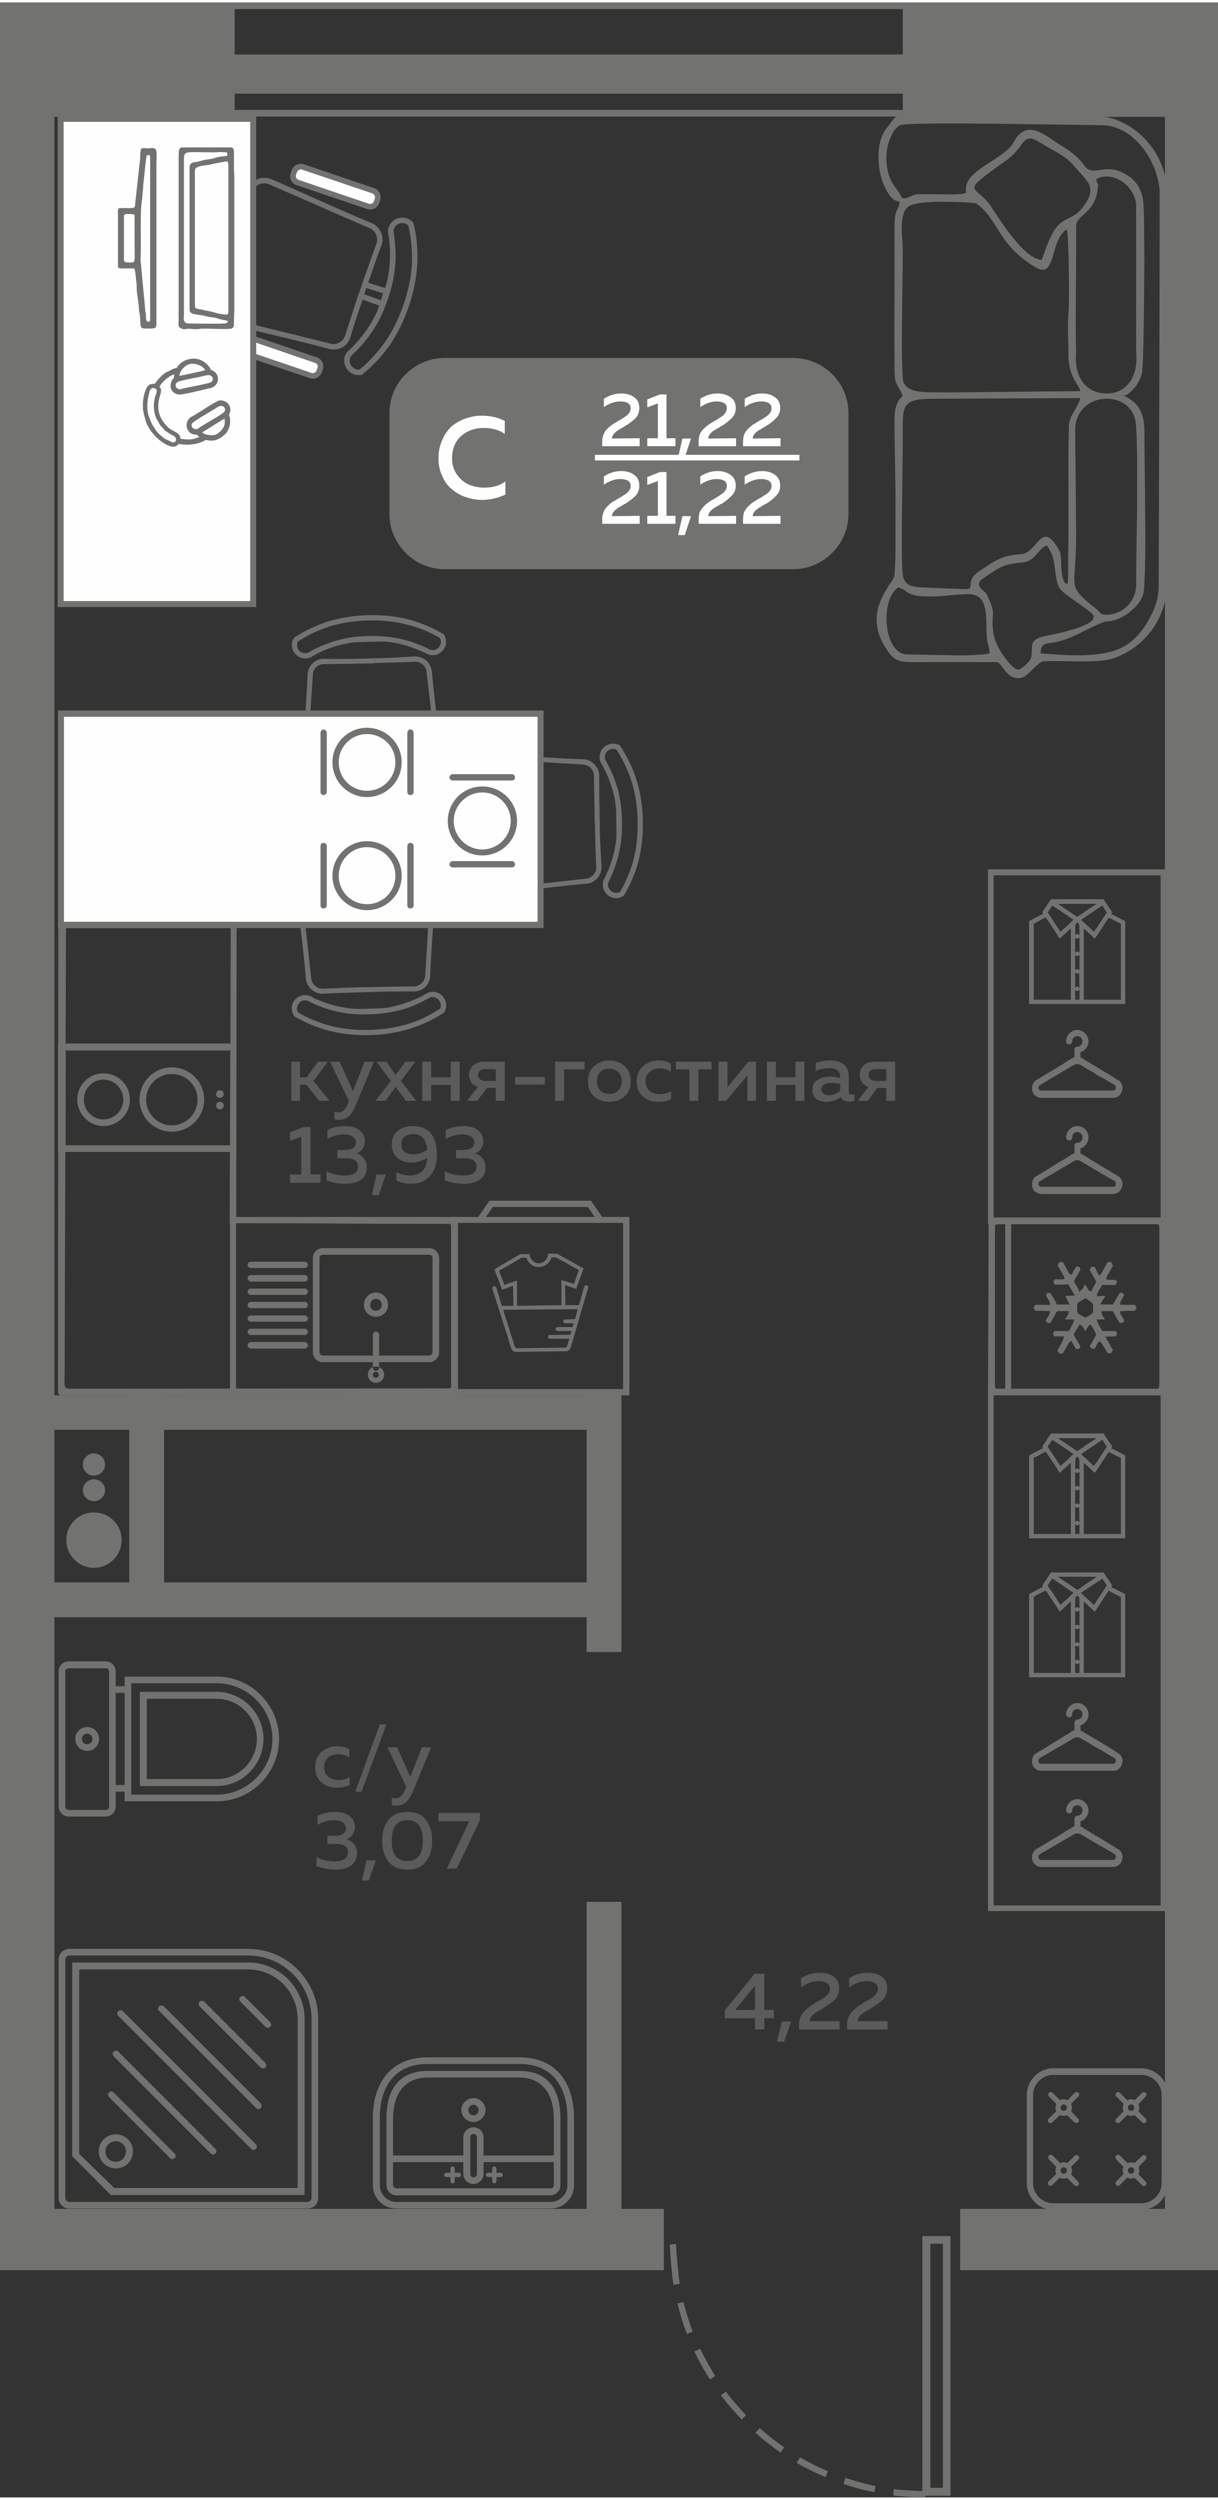 <?xml version="1.0" encoding="UTF-8"?>
<!DOCTYPE svg PUBLIC "-//W3C//DTD SVG 1.1//EN" "http://www.w3.org/Graphics/SVG/1.1/DTD/svg11.dtd">
<!-- Creator: CorelDRAW 2020 (64-Bit) -->
<svg xmlns="http://www.w3.org/2000/svg" xml:space="preserve" width="274px" height="562px" version="1.1" style="shape-rendering:geometricPrecision; text-rendering:geometricPrecision; image-rendering:optimizeQuality; fill-rule:evenodd; clip-rule:evenodd"
viewBox="0 0 36.75 75.23"
 xmlns:xlink="http://www.w3.org/1999/xlink"
 xmlns:xodm="http://www.corel.com/coreldraw/odm/2003">
 <rect x="0" y="0" width="36.75" height="75.23" fill="#333333" stroke="none"/>
 <defs>
  <style type="text/css">
   <![CDATA[
    .fil4 {fill:#FEFEFE}
    .fil0 {fill:#727271}
    .fil1 {fill:#5B5B5B}
    .fil3 {fill:#FEFEFE}
    .fil5 {fill:#FEFEFE;fill-rule:nonzero}
    .fil2 {fill:#727271;fill-rule:nonzero}
   ]]>
  </style>
 </defs>
 <g id="Слой_x0020_1">
  <g id="_1744283247824">
   <polygon class="fil0" points="0,29.6 1.62,29.6 1.62,30.65 0,30.65 "/>
   <polygon class="fil0" points="0,54.17 0.51,54.17 0.51,55.21 0,55.21 "/>
   <polygon class="fil0" points="0,1.29 1.64,1.29 1.64,68.17 0,68.17 "/>
   <polygon class="fil0" points="20.03,66.53 0,66.53 0,68.38 20.03,68.38 "/>
   <polygon class="fil0" points="0.59,42 18.54,42 18.54,43.04 0.59,43.04 "/>
   <polygon class="fil0" points="17.7,49.74 17.7,42 18.75,42 18.75,49.74 "/>
   <polygon class="fil0" points="35.15,68.17 35.15,1.29 36.75,1.29 36.75,68.17 "/>
   <polygon class="fil0" points="36.75,66.53 28.97,66.53 28.97,68.38 36.75,68.38 "/>
   <polygon class="fil0" points="17.7,66.89 17.7,57.27 18.75,57.27 18.75,66.89 "/>
   <polygon class="fil0" points="36.1,39.31 36.75,39.31 36.75,40.36 36.1,40.36 "/>
   <path class="fil1" d="M9.05 33.12l-0.26 0 0 -1.18 0.26 0 0 0.47 0.2 0 0.34 -0.47 0.3 0 -0.43 0.58 0.48 0.6 -0.31 0 -0.39 -0.49 -0.19 0 0 0.49zm1.6 -0.29l0.35 -0.89 0.28 0 -0.56 1.34c-0.11,0.28 -0.27,0.41 -0.48,0.41 -0.04,0 -0.1,0 -0.15,-0.02l0 -0.22c0.03,0.01 0.08,0.02 0.12,0.02 0.13,0 0.23,-0.1 0.29,-0.28l0.03 -0.06 -0.57 -1.19 0.29 0 0.4 0.89zm1.58 -0.89l0.3 0 -0.43 0.58 0.46 0.6 -0.31 0 -0.31 -0.42 -0.31 0.42 -0.3 0 0.46 -0.6 -0.43 -0.58 0.3 0 0.28 0.4 0.29 -0.4zm0.78 1.18l-0.27 0 0 -1.18 0.27 0 0 0.47 0.59 0 0 -0.47 0.27 0 0 1.18 -0.27 0 0 -0.48 -0.59 0 0 0.48zm1.39 0l-0.31 0 0.33 -0.42c-0.08,-0.03 -0.15,-0.07 -0.2,-0.14 -0.04,-0.07 -0.07,-0.14 -0.07,-0.22 0,-0.12 0.05,-0.21 0.13,-0.29 0.08,-0.08 0.19,-0.11 0.33,-0.11l0.62 0 0 1.18 -0.27 0 0 -0.39 -0.27 0 -0.29 0.39zm0.09 -0.92c-0.04,0.04 -0.07,0.08 -0.07,0.14 0,0.06 0.03,0.1 0.07,0.13 0.04,0.04 0.1,0.05 0.17,0.05l0.3 0 0 -0.36 -0.3 0c-0.07,0 -0.13,0.01 -0.17,0.04zm1.05 0.2l0.9 0 0 0.23 -0.9 0 0 -0.23zm1.48 0.72l-0.27 0 0 -1.18 0.89 0 0 0.23 -0.62 0 0 0.95zm0.91 -0.13c-0.13,-0.11 -0.19,-0.27 -0.19,-0.46 0,-0.2 0.06,-0.35 0.19,-0.46 0.13,-0.11 0.28,-0.17 0.45,-0.17 0.18,0 0.34,0.06 0.46,0.17 0.13,0.11 0.19,0.26 0.19,0.46 0,0.19 -0.06,0.35 -0.19,0.46 -0.12,0.11 -0.28,0.16 -0.46,0.16 -0.17,0 -0.32,-0.05 -0.45,-0.16zm0.72 -0.18c0.07,-0.07 0.11,-0.17 0.11,-0.28 0,-0.12 -0.04,-0.21 -0.11,-0.28 -0.06,-0.07 -0.15,-0.1 -0.27,-0.1 -0.11,0 -0.2,0.03 -0.27,0.1 -0.07,0.07 -0.1,0.16 -0.1,0.28 0,0.11 0.03,0.21 0.1,0.28 0.07,0.07 0.16,0.1 0.27,0.1 0.12,0 0.21,-0.03 0.27,-0.1zm0.56 -0.27c0,-0.21 0.07,-0.36 0.2,-0.47 0.13,-0.11 0.28,-0.17 0.46,-0.17 0.14,0 0.26,0.03 0.37,0.1l0 0.24c-0.1,-0.07 -0.21,-0.1 -0.33,-0.1 -0.12,0 -0.22,0.03 -0.3,0.1 -0.09,0.06 -0.13,0.16 -0.13,0.29 0,0.13 0.04,0.22 0.12,0.29 0.09,0.07 0.19,0.1 0.3,0.1 0.13,0 0.24,-0.03 0.35,-0.09l0 0.24c-0.12,0.06 -0.25,0.08 -0.4,0.08 -0.17,0 -0.32,-0.05 -0.45,-0.16 -0.12,-0.1 -0.19,-0.25 -0.19,-0.45zm1.86 0.58l-0.27 0 0 -0.95 -0.41 0 0 -0.23 1.08 0 0 0.23 -0.4 0 0 0.95zm0.84 0l-0.23 0 0 -1.18 0.27 0 0 0.77 0.63 -0.77 0.23 0 0 1.18 -0.26 0 0 -0.77 -0.64 0.77zm1.5 0l-0.27 0 0 -1.18 0.27 0 0 0.47 0.59 0 0 -0.47 0.27 0 0 1.18 -0.27 0 0 -0.48 -0.59 0 0 0.48zm2.2 -0.27c0,0.05 0.03,0.08 0.09,0.08 0.02,0 0.05,0 0.08,-0.01l0 0.19c-0.05,0.02 -0.1,0.03 -0.17,0.03 -0.12,0 -0.2,-0.05 -0.24,-0.14 -0.12,0.1 -0.27,0.15 -0.44,0.15 -0.12,0 -0.22,-0.03 -0.3,-0.09 -0.08,-0.06 -0.12,-0.15 -0.12,-0.27 0,-0.14 0.05,-0.24 0.16,-0.3 0.1,-0.07 0.22,-0.1 0.37,-0.1 0.1,0 0.2,0.01 0.31,0.04l0 -0.04c0,-0.08 -0.03,-0.14 -0.08,-0.19 -0.06,-0.04 -0.13,-0.07 -0.23,-0.07 -0.15,0 -0.29,0.03 -0.43,0.09l0 -0.24c0.15,-0.05 0.31,-0.08 0.45,-0.08 0.18,0 0.31,0.05 0.41,0.13 0.1,0.09 0.14,0.22 0.14,0.39l0 0.43zm-0.52 -0.27c-0.09,0 -0.16,0.01 -0.22,0.04 -0.06,0.04 -0.09,0.09 -0.09,0.15 0,0.06 0.02,0.1 0.07,0.13 0.04,0.03 0.09,0.05 0.16,0.05 0.13,0 0.25,-0.05 0.34,-0.14l0 -0.2c-0.1,-0.02 -0.18,-0.03 -0.26,-0.03zm1.09 0.54l-0.3 0 0.32 -0.42c-0.08,-0.03 -0.15,-0.07 -0.19,-0.14 -0.05,-0.07 -0.07,-0.14 -0.07,-0.22 0,-0.12 0.04,-0.21 0.12,-0.29 0.08,-0.08 0.19,-0.11 0.34,-0.11l0.61 0 0 1.18 -0.27 0 0 -0.39 -0.27 0 -0.29 0.39zm0.09 -0.92c-0.04,0.04 -0.06,0.08 -0.06,0.14 0,0.06 0.02,0.1 0.06,0.13 0.04,0.04 0.1,0.05 0.17,0.05l0.3 0 0 -0.36 -0.3 0c-0.07,0 -0.13,0.01 -0.17,0.04zm-17.11 1.71l0.21 0 0 1.43 0.3 0 0 0.25 -0.92 0 0 -0.25 0.34 0 0 -1.14 -0.34 0.13 0 -0.26 0.41 -0.16zm1.85 0.43c0,0.09 -0.03,0.16 -0.07,0.23 -0.05,0.06 -0.11,0.11 -0.18,0.13 0.09,0.03 0.16,0.08 0.22,0.15 0.06,0.07 0.09,0.17 0.09,0.28 0,0.16 -0.06,0.29 -0.18,0.37 -0.12,0.08 -0.27,0.12 -0.46,0.12 -0.22,0 -0.41,-0.03 -0.58,-0.11l0 -0.27c0.16,0.09 0.35,0.13 0.56,0.13 0.26,0 0.39,-0.09 0.39,-0.27 0,-0.16 -0.11,-0.25 -0.35,-0.25l-0.27 0 0 -0.25 0.24 0c0.1,0 0.18,-0.02 0.23,-0.06 0.06,-0.04 0.09,-0.1 0.09,-0.17 0,-0.07 -0.04,-0.13 -0.1,-0.17 -0.06,-0.04 -0.15,-0.07 -0.26,-0.07 -0.18,0 -0.34,0.05 -0.5,0.14l0 -0.27c0.15,-0.08 0.33,-0.12 0.54,-0.12 0.17,0 0.31,0.04 0.42,0.12 0.11,0.09 0.17,0.2 0.17,0.34zm0.42 1.62l-0.21 0 0.14 -0.62 0.28 0 -0.21 0.62zm0.39 -1.52c0,-0.18 0.06,-0.31 0.18,-0.41 0.12,-0.1 0.27,-0.15 0.44,-0.15 0.25,0 0.44,0.07 0.56,0.22 0.12,0.15 0.18,0.36 0.18,0.64 0,0.29 -0.07,0.51 -0.22,0.66 -0.14,0.15 -0.33,0.22 -0.56,0.22 -0.16,0 -0.3,-0.03 -0.44,-0.1l0 -0.25c0.13,0.07 0.27,0.1 0.41,0.1 0.14,0 0.26,-0.04 0.36,-0.12 0.09,-0.09 0.15,-0.22 0.16,-0.41 -0.15,0.09 -0.31,0.14 -0.49,0.14 -0.15,0 -0.29,-0.05 -0.41,-0.14 -0.11,-0.1 -0.17,-0.23 -0.17,-0.4zm0.64 -0.32c-0.1,0 -0.19,0.03 -0.25,0.08 -0.07,0.05 -0.1,0.13 -0.1,0.23 0,0.11 0.03,0.18 0.1,0.23 0.07,0.05 0.16,0.07 0.27,0.07 0.16,0 0.29,-0.05 0.41,-0.14 -0.03,-0.31 -0.17,-0.47 -0.43,-0.47zm2.12 0.22c0,0.09 -0.02,0.16 -0.07,0.23 -0.04,0.06 -0.1,0.11 -0.18,0.13 0.09,0.03 0.17,0.08 0.23,0.15 0.06,0.07 0.09,0.17 0.09,0.28 0,0.16 -0.06,0.29 -0.18,0.37 -0.13,0.08 -0.28,0.12 -0.46,0.12 -0.22,0 -0.42,-0.03 -0.59,-0.11l0 -0.27c0.16,0.09 0.35,0.13 0.56,0.13 0.27,0 0.4,-0.09 0.4,-0.27 0,-0.16 -0.12,-0.25 -0.36,-0.25l-0.26 0 0 -0.25 0.23 0c0.1,0 0.18,-0.02 0.24,-0.06 0.05,-0.04 0.08,-0.1 0.08,-0.17 0,-0.07 -0.03,-0.13 -0.09,-0.17 -0.06,-0.04 -0.15,-0.07 -0.27,-0.07 -0.17,0 -0.34,0.05 -0.5,0.14l0 -0.27c0.16,-0.08 0.34,-0.12 0.54,-0.12 0.18,0 0.32,0.04 0.43,0.12 0.11,0.09 0.16,0.2 0.16,0.34z"/>
   <path class="fil1" d="M22.77 59.44l0.29 0 0 1.09 0.29 0 0 0.25 -0.29 0 0 0.34 -0.28 0 0 -0.34 -0.91 0 0 -0.24 0.9 -1.1zm0.01 1.09l0 -0.73 -0.6 0.73 0.6 0zm0.88 0.96l-0.22 0 0.15 -0.61 0.28 0 -0.21 0.61zm0.51 -1.91c0.17,-0.11 0.35,-0.17 0.56,-0.17 0.18,0 0.32,0.04 0.43,0.12 0.11,0.08 0.16,0.2 0.16,0.35 0,0.13 -0.04,0.24 -0.12,0.33 -0.09,0.09 -0.2,0.17 -0.35,0.26 -0.01,0.01 -0.03,0.02 -0.06,0.04 -0.03,0.02 -0.05,0.03 -0.06,0.04 -0.02,0 -0.03,0.01 -0.06,0.03 -0.03,0.02 -0.05,0.03 -0.06,0.04 -0.01,0.01 -0.03,0.02 -0.05,0.03 -0.02,0.02 -0.03,0.03 -0.04,0.04 -0.01,0.01 -0.03,0.03 -0.04,0.04 -0.01,0.02 -0.02,0.03 -0.03,0.05 0,0.01 -0.01,0.02 -0.01,0.04 -0.01,0.02 -0.01,0.03 -0.01,0.05l0.9 0 0 0.25 -1.22 0 0 -0.13c0,-0.09 0.01,-0.17 0.04,-0.24 0.03,-0.07 0.07,-0.14 0.14,-0.2 0.06,-0.06 0.11,-0.1 0.15,-0.13 0.03,-0.02 0.1,-0.06 0.19,-0.12 0.01,0 0.02,-0.01 0.02,-0.01 0.01,-0.01 0.01,-0.01 0.02,-0.01 0.14,-0.08 0.23,-0.14 0.27,-0.18 0.07,-0.06 0.1,-0.13 0.1,-0.21 0,-0.08 -0.03,-0.13 -0.09,-0.17 -0.06,-0.04 -0.14,-0.06 -0.25,-0.06 -0.18,0 -0.36,0.07 -0.53,0.19l0 -0.27zm1.45 0c0.16,-0.11 0.35,-0.17 0.56,-0.17 0.17,0 0.32,0.04 0.43,0.12 0.11,0.08 0.16,0.2 0.16,0.35 0,0.13 -0.04,0.24 -0.12,0.33 -0.09,0.09 -0.2,0.17 -0.35,0.26 -0.01,0.01 -0.03,0.02 -0.06,0.04 -0.03,0.02 -0.05,0.03 -0.06,0.04 -0.02,0 -0.04,0.01 -0.06,0.03 -0.03,0.02 -0.05,0.03 -0.06,0.04 -0.01,0.01 -0.03,0.02 -0.05,0.03 -0.02,0.02 -0.04,0.03 -0.05,0.04 0,0.01 -0.02,0.03 -0.03,0.04 -0.01,0.02 -0.02,0.03 -0.03,0.05 0,0.01 -0.01,0.02 -0.01,0.04 -0.01,0.02 -0.01,0.03 -0.01,0.05l0.9 0 0 0.25 -1.22 0 0 -0.13c0,-0.09 0.01,-0.17 0.04,-0.24 0.03,-0.07 0.07,-0.14 0.14,-0.2 0.06,-0.06 0.11,-0.1 0.15,-0.13 0.03,-0.02 0.1,-0.06 0.19,-0.12 0.01,0 0.02,-0.01 0.02,-0.01 0.01,-0.01 0.01,-0.01 0.02,-0.01 0.14,-0.08 0.23,-0.14 0.27,-0.18 0.06,-0.06 0.1,-0.13 0.1,-0.21 0,-0.08 -0.03,-0.13 -0.09,-0.17 -0.06,-0.04 -0.14,-0.06 -0.25,-0.06 -0.18,0 -0.36,0.07 -0.53,0.19l0 -0.27z"/>
   <path class="fil1" d="M9.51 53.22c0,-0.21 0.07,-0.37 0.2,-0.48 0.13,-0.1 0.28,-0.16 0.46,-0.16 0.14,0 0.26,0.03 0.37,0.09l0 0.25c-0.1,-0.07 -0.21,-0.1 -0.33,-0.1 -0.12,0 -0.22,0.03 -0.3,0.09 -0.09,0.07 -0.13,0.17 -0.13,0.3 0,0.12 0.04,0.22 0.13,0.29 0.08,0.06 0.18,0.1 0.29,0.1 0.13,0 0.24,-0.03 0.35,-0.09l0 0.24c-0.11,0.05 -0.25,0.08 -0.39,0.08 -0.18,0 -0.33,-0.05 -0.46,-0.16 -0.12,-0.1 -0.19,-0.26 -0.19,-0.45zm1.4 0.73l-0.19 0 0.74 -2.03 0.2 0 -0.75 2.03zm1.47 -0.44l0.35 -0.9 0.28 0 -0.56 1.35c-0.11,0.27 -0.27,0.41 -0.48,0.41 -0.04,0 -0.1,0 -0.15,-0.02l0 -0.22c0.03,0.01 0.07,0.02 0.12,0.02 0.13,0 0.22,-0.1 0.29,-0.28l0.03 -0.06 -0.57 -1.2 0.29 0 0.4 0.9zm-1.67 1.51c0,0.08 -0.03,0.16 -0.07,0.23 -0.05,0.06 -0.11,0.11 -0.18,0.13 0.09,0.03 0.16,0.08 0.22,0.15 0.06,0.07 0.09,0.17 0.09,0.28 0,0.16 -0.06,0.28 -0.18,0.37 -0.12,0.08 -0.27,0.12 -0.46,0.12 -0.22,0 -0.41,-0.04 -0.58,-0.11l0 -0.27c0.16,0.09 0.35,0.13 0.56,0.13 0.26,-0.01 0.39,-0.09 0.39,-0.27 0,-0.17 -0.11,-0.25 -0.35,-0.25l-0.27 0 0 -0.25 0.24 0c0.1,0 0.18,-0.02 0.23,-0.06 0.06,-0.04 0.09,-0.1 0.09,-0.17 0,-0.07 -0.04,-0.13 -0.1,-0.18 -0.06,-0.04 -0.15,-0.06 -0.26,-0.06 -0.18,0 -0.34,0.05 -0.5,0.14l0 -0.27c0.15,-0.08 0.33,-0.12 0.54,-0.12 0.17,0 0.32,0.04 0.42,0.12 0.11,0.08 0.17,0.2 0.17,0.34zm0.42 1.61l-0.21 0 0.14 -0.61 0.28 0 -0.21 0.61zm0.59 -0.57c-0.12,-0.16 -0.19,-0.37 -0.19,-0.63 0,-0.26 0.07,-0.47 0.19,-0.63 0.13,-0.16 0.32,-0.24 0.57,-0.24 0.25,0 0.44,0.08 0.56,0.24 0.13,0.16 0.19,0.37 0.19,0.63 0,0.26 -0.06,0.47 -0.19,0.63 -0.12,0.16 -0.31,0.24 -0.56,0.24 -0.25,0 -0.44,-0.08 -0.57,-0.24zm0.57 -0.02c0.31,0 0.47,-0.2 0.47,-0.61 0,-0.41 -0.16,-0.62 -0.47,-0.62 -0.32,0 -0.47,0.21 -0.47,0.62 0,0.41 0.15,0.61 0.47,0.61zm0.94 -1.45l1.25 0 0 0.22 -0.7 1.46 -0.3 0 0.68 -1.43 -0.93 0 0 -0.25z"/>
   <g>
    <path class="fil2" d="M26.95 75.17c0.32,0.04 0.64,0.05 0.96,0.06l0 -0.19c-0.31,-0.01 -0.62,-0.02 -0.94,-0.06l-0.02 0.19zm-6.74 -7.57c0.01,0.32 0.06,0.9 0.11,1.22l0.19 -0.03c-0.05,-0.31 -0.1,-0.89 -0.11,-1.2l-0.19 0.01zm0.23 1.78c0.08,0.32 0.17,0.62 0.29,0.92l0.17 -0.07c-0.11,-0.29 -0.2,-0.59 -0.28,-0.89l-0.18 0.04zm0.51 1.45c0.14,0.29 0.3,0.58 0.47,0.84l0.16 -0.1c-0.16,-0.26 -0.32,-0.54 -0.45,-0.82l-0.18 0.08zm0.8 1.32c0.2,0.26 0.4,0.49 0.63,0.73l0.13 -0.13c-0.22,-0.23 -0.42,-0.46 -0.61,-0.71l-0.15 0.11zm1.04 1.13c0.25,0.22 0.5,0.41 0.76,0.6l0.11 -0.16c-0.26,-0.18 -0.5,-0.37 -0.74,-0.58l-0.13 0.14zm1.25 0.91c0.28,0.16 0.57,0.3 0.87,0.43l0.07 -0.18c-0.29,-0.12 -0.57,-0.26 -0.84,-0.42l-0.1 0.17zm1.41 0.63c0.3,0.11 0.61,0.19 0.93,0.25l0.04 -0.18c-0.32,-0.07 -0.61,-0.15 -0.91,-0.25l-0.06 0.18z"/>
    <path class="fil0" d="M28.68 67.35l-0.85 0 0 7.83 0.85 0 0 -7.83zm-0.23 7.59l-0.38 0 0 -7.36 0.38 0 0 7.36z"/>
   </g>
   <polygon class="fil0" points="7.08,0 0,0 0,3.45 7.08,3.45 "/>
   <polygon class="fil0" points="36.75,0 27.24,0 27.24,3.45 36.75,3.45 "/>
   <g>
    <polygon class="fil0" points="6.1,0 27.98,0 27.98,0.2 6.1,0.2 "/>
    <polygon class="fil0" points="6.1,3.24 27.98,3.24 27.98,3.44 6.1,3.44 "/>
    <polygon class="fil0" points="6.1,1.57 27.98,1.57 27.98,2.75 6.1,2.75 "/>
   </g>
   <g>
    <path class="fil0" d="M13.42 10.72l10.51 0c0.91,0 1.67,0.74 1.67,1.66l0 3.05c0,0.91 -0.76,1.66 -1.67,1.66l-10.51 0c-0.91,0 -1.67,-0.75 -1.67,-1.66l0 -3.05c0,-0.92 0.76,-1.66 1.67,-1.66z"/>
    <g>
     <polygon class="fil3" points="17.95,13.64 24.12,13.64 24.12,13.81 17.95,13.81 "/>
     <path class="fil4" d="M13.23 13.75c0,-0.21 0.04,-0.4 0.12,-0.57 0.07,-0.17 0.17,-0.3 0.29,-0.41 0.13,-0.1 0.27,-0.18 0.42,-0.23 0.15,-0.05 0.31,-0.08 0.48,-0.08 0.25,0 0.48,0.05 0.69,0.16l0 0.39c-0.17,-0.12 -0.38,-0.18 -0.63,-0.18 -0.26,0 -0.48,0.07 -0.67,0.23 -0.19,0.16 -0.29,0.39 -0.29,0.69 0,0.19 0.05,0.35 0.15,0.49 0.1,0.14 0.22,0.24 0.36,0.3 0.14,0.06 0.3,0.09 0.46,0.09 0.26,0 0.48,-0.06 0.64,-0.19l0 0.4c-0.22,0.1 -0.46,0.16 -0.71,0.16 -0.16,0 -0.32,-0.03 -0.47,-0.08 -0.16,-0.05 -0.3,-0.13 -0.42,-0.23 -0.13,-0.1 -0.23,-0.23 -0.3,-0.4 -0.08,-0.16 -0.12,-0.34 -0.12,-0.54z"/>
     <path class="fil4" d="M18.22 11.95c0.16,-0.1 0.33,-0.16 0.52,-0.16 0.17,0 0.3,0.04 0.4,0.12 0.1,0.07 0.15,0.18 0.15,0.32 0,0.12 -0.04,0.22 -0.11,0.3 -0.08,0.08 -0.19,0.17 -0.32,0.24 -0.01,0.01 -0.03,0.02 -0.06,0.04 -0.03,0.02 -0.05,0.03 -0.06,0.03 -0.01,0.01 -0.03,0.02 -0.05,0.04 -0.03,0.01 -0.04,0.02 -0.06,0.03 -0.01,0.01 -0.02,0.02 -0.04,0.03 -0.02,0.02 -0.04,0.03 -0.04,0.04 -0.01,0.01 -0.02,0.02 -0.04,0.04 -0.01,0.01 -0.02,0.03 -0.02,0.04 -0.01,0.01 -0.01,0.02 -0.02,0.04 0,0.01 -0.01,0.03 -0.01,0.05l0.84 -0.01 0 0.24 -1.13 0 0 -0.12c0,-0.09 0.01,-0.16 0.04,-0.23 0.02,-0.06 0.06,-0.13 0.12,-0.18 0.06,-0.06 0.11,-0.1 0.14,-0.12 0.04,-0.02 0.1,-0.06 0.18,-0.11 0.01,-0.01 0.02,-0.01 0.02,-0.01 0.01,-0.01 0.01,-0.01 0.02,-0.01 0.13,-0.08 0.21,-0.13 0.25,-0.17 0.06,-0.06 0.09,-0.12 0.09,-0.2 0,-0.06 -0.03,-0.11 -0.08,-0.15 -0.06,-0.03 -0.13,-0.05 -0.23,-0.05 -0.17,0 -0.34,0.06 -0.5,0.17l0 -0.25zm1.69 -0.13l0.2 0 0 1.32 0.27 0 0 0.24 -0.85 0 0 -0.24 0.32 0 0 -1.05 -0.32 0.12 0 -0.24 0.38 -0.15zm0.75 1.9l-0.2 0 0.13 -0.57 0.26 0 -0.19 0.57zm0.47 -1.77c0.15,-0.1 0.33,-0.16 0.52,-0.16 0.16,0 0.29,0.04 0.4,0.12 0.1,0.07 0.15,0.18 0.15,0.32 0,0.12 -0.04,0.22 -0.12,0.3 -0.08,0.08 -0.18,0.17 -0.31,0.24 -0.02,0.01 -0.04,0.02 -0.06,0.04 -0.03,0.02 -0.05,0.03 -0.06,0.03 -0.01,0.01 -0.03,0.02 -0.06,0.04 -0.02,0.01 -0.04,0.02 -0.05,0.03 -0.01,0.01 -0.03,0.02 -0.05,0.03 -0.02,0.02 -0.03,0.03 -0.04,0.04 -0.01,0.01 -0.02,0.02 -0.03,0.04 -0.01,0.01 -0.02,0.03 -0.03,0.04 0,0.01 -0.01,0.02 -0.01,0.04 -0.01,0.01 -0.01,0.03 -0.01,0.05l0.84 -0.01 0 0.24 -1.13 0 0 -0.12c0,-0.09 0.01,-0.16 0.03,-0.23 0.03,-0.06 0.07,-0.13 0.13,-0.18 0.06,-0.06 0.11,-0.1 0.14,-0.12 0.03,-0.02 0.09,-0.06 0.18,-0.11 0.01,-0.01 0.01,-0.01 0.02,-0.01 0,-0.01 0.01,-0.01 0.02,-0.01 0.12,-0.08 0.21,-0.13 0.24,-0.17 0.06,-0.06 0.09,-0.12 0.09,-0.2 0,-0.06 -0.02,-0.11 -0.08,-0.15 -0.05,-0.03 -0.13,-0.05 -0.22,-0.05 -0.17,0 -0.34,0.06 -0.5,0.17l0 -0.25zm1.34 0c0.16,-0.1 0.33,-0.16 0.52,-0.16 0.16,0 0.3,0.04 0.4,0.12 0.1,0.07 0.15,0.18 0.15,0.32 0,0.12 -0.04,0.22 -0.12,0.3 -0.07,0.08 -0.18,0.17 -0.31,0.24 -0.01,0.01 -0.03,0.02 -0.06,0.04 -0.03,0.02 -0.05,0.03 -0.06,0.03 -0.01,0.01 -0.03,0.02 -0.05,0.04 -0.03,0.01 -0.05,0.02 -0.06,0.03 -0.01,0.01 -0.03,0.02 -0.04,0.03 -0.02,0.02 -0.04,0.03 -0.05,0.04 -0.01,0.01 -0.02,0.02 -0.03,0.04 -0.01,0.01 -0.02,0.03 -0.03,0.04 0,0.01 -0.01,0.02 -0.01,0.04 0,0.01 -0.01,0.03 -0.01,0.05l0.84 -0.01 0 0.24 -1.13 0 0 -0.12c0,-0.09 0.01,-0.16 0.03,-0.23 0.03,-0.06 0.07,-0.13 0.13,-0.18 0.06,-0.06 0.11,-0.1 0.14,-0.12 0.04,-0.02 0.1,-0.06 0.18,-0.11 0.01,-0.01 0.02,-0.01 0.02,-0.01 0.01,-0.01 0.01,-0.01 0.02,-0.01 0.13,-0.08 0.21,-0.13 0.25,-0.17 0.06,-0.06 0.09,-0.12 0.09,-0.2 0,-0.06 -0.03,-0.11 -0.08,-0.15 -0.06,-0.03 -0.13,-0.05 -0.23,-0.05 -0.17,0 -0.34,0.06 -0.5,0.17l0 -0.25z"/>
     <path class="fil4" d="M18.22 14.29c0.16,-0.1 0.33,-0.16 0.52,-0.16 0.17,0 0.3,0.04 0.4,0.12 0.1,0.07 0.15,0.18 0.15,0.32 0,0.12 -0.04,0.22 -0.11,0.3 -0.08,0.08 -0.19,0.17 -0.32,0.25 -0.01,0 -0.03,0.01 -0.06,0.03 -0.03,0.02 -0.05,0.03 -0.06,0.03 -0.01,0.01 -0.03,0.02 -0.05,0.04 -0.03,0.01 -0.04,0.02 -0.06,0.03 -0.01,0.01 -0.02,0.02 -0.04,0.04 -0.02,0.01 -0.04,0.02 -0.04,0.03 -0.01,0.01 -0.02,0.02 -0.04,0.04 -0.01,0.01 -0.02,0.03 -0.02,0.04 -0.01,0.01 -0.01,0.02 -0.02,0.04 0,0.02 -0.01,0.03 -0.01,0.05l0.84 -0.01 0 0.24 -1.13 0 0 -0.12c0,-0.09 0.01,-0.16 0.04,-0.23 0.02,-0.06 0.06,-0.12 0.12,-0.18 0.06,-0.06 0.11,-0.1 0.14,-0.12 0.04,-0.02 0.1,-0.06 0.18,-0.11 0.01,-0.01 0.02,-0.01 0.02,-0.01 0.01,-0.01 0.01,-0.01 0.02,-0.01 0.13,-0.08 0.21,-0.13 0.25,-0.17 0.06,-0.06 0.09,-0.12 0.09,-0.19 0,-0.07 -0.03,-0.12 -0.08,-0.16 -0.06,-0.03 -0.13,-0.05 -0.23,-0.05 -0.17,0 -0.34,0.06 -0.5,0.17l0 -0.25zm1.69 -0.13l0.2 0 0 1.32 0.27 0 0 0.24 -0.85 0 0 -0.24 0.32 0 0 -1.05 -0.32 0.12 0 -0.24 0.38 -0.15zm0.75 1.9l-0.2 0 0.13 -0.57 0.26 0 -0.19 0.57zm0.47 -1.77c0.15,-0.1 0.33,-0.16 0.52,-0.16 0.16,0 0.29,0.04 0.4,0.12 0.1,0.07 0.15,0.18 0.15,0.32 0,0.12 -0.04,0.22 -0.12,0.3 -0.08,0.08 -0.18,0.17 -0.31,0.25 -0.02,0 -0.04,0.01 -0.06,0.03 -0.03,0.02 -0.05,0.03 -0.06,0.03 -0.01,0.01 -0.03,0.02 -0.06,0.04 -0.02,0.01 -0.04,0.02 -0.05,0.03 -0.01,0.01 -0.03,0.02 -0.05,0.04 -0.02,0.01 -0.03,0.02 -0.04,0.03 -0.01,0.01 -0.02,0.02 -0.03,0.04 -0.01,0.01 -0.02,0.03 -0.03,0.04 0,0.01 -0.01,0.02 -0.01,0.04 -0.01,0.02 -0.01,0.03 -0.01,0.05l0.84 -0.01 0 0.24 -1.13 0 0 -0.12c0,-0.09 0.01,-0.16 0.03,-0.23 0.03,-0.06 0.07,-0.12 0.13,-0.18 0.06,-0.06 0.11,-0.1 0.14,-0.12 0.03,-0.02 0.09,-0.06 0.18,-0.11 0.01,-0.01 0.01,-0.01 0.02,-0.01 0,-0.01 0.01,-0.01 0.02,-0.01 0.12,-0.08 0.21,-0.13 0.24,-0.17 0.06,-0.06 0.09,-0.12 0.09,-0.19 0,-0.07 -0.02,-0.12 -0.08,-0.16 -0.05,-0.03 -0.13,-0.05 -0.22,-0.05 -0.17,0 -0.34,0.06 -0.5,0.17l0 -0.25zm1.34 0c0.16,-0.1 0.33,-0.16 0.52,-0.16 0.16,0 0.3,0.04 0.4,0.12 0.1,0.07 0.15,0.18 0.15,0.32 0,0.12 -0.04,0.22 -0.12,0.3 -0.07,0.08 -0.18,0.17 -0.31,0.25 -0.01,0 -0.03,0.01 -0.06,0.03 -0.03,0.02 -0.05,0.03 -0.06,0.03 -0.01,0.01 -0.03,0.02 -0.05,0.04 -0.03,0.01 -0.05,0.02 -0.06,0.03 -0.01,0.01 -0.03,0.02 -0.04,0.04 -0.02,0.01 -0.04,0.02 -0.05,0.03 -0.01,0.01 -0.02,0.02 -0.03,0.04 -0.01,0.01 -0.02,0.03 -0.03,0.04 0,0.01 -0.01,0.02 -0.01,0.04 0,0.02 -0.01,0.03 -0.01,0.05l0.84 -0.01 0 0.24 -1.13 0 0 -0.12c0,-0.09 0.01,-0.16 0.03,-0.23 0.03,-0.06 0.07,-0.12 0.13,-0.18 0.06,-0.06 0.11,-0.1 0.14,-0.12 0.04,-0.02 0.1,-0.06 0.18,-0.11 0.01,-0.01 0.02,-0.01 0.02,-0.01 0.01,-0.01 0.01,-0.01 0.02,-0.01 0.13,-0.08 0.21,-0.13 0.25,-0.17 0.06,-0.06 0.09,-0.12 0.09,-0.19 0,-0.07 -0.03,-0.12 -0.08,-0.16 -0.06,-0.03 -0.13,-0.05 -0.23,-0.05 -0.17,0 -0.34,0.06 -0.5,0.17l0 -0.25z"/>
    </g>
   </g>
   <g>
    <path class="fil0" d="M31.17 65.75l0 -2.65c0,-0.34 0.28,-0.61 0.61,-0.61l2.65 0c0.34,0 0.62,0.27 0.62,0.61l0 2.65c0,0.34 -0.28,0.61 -0.62,0.61l-2.65 0c-0.33,0 -0.61,-0.27 -0.61,-0.61zm-0.19 0l0 -2.65c0,-0.44 0.36,-0.81 0.8,-0.81l2.65 0c0.45,0 0.81,0.37 0.81,0.81l0 2.65c0,0.44 -0.36,0.81 -0.81,0.81l-2.65 0c-0.44,0 -0.8,-0.37 -0.8,-0.81z"/>
    <path class="fil0" d="M32.27 65.55c-0.1,0.09 -0.26,0.09 -0.35,0 -0.1,-0.1 -0.1,-0.26 0,-0.35 0.09,-0.1 0.25,-0.1 0.35,0 0.1,0.09 0.1,0.25 0,0.35zm-0.11 -0.11c-0.04,0.04 -0.1,0.04 -0.13,0 -0.04,-0.04 -0.04,-0.1 0,-0.14 0.03,-0.03 0.09,-0.03 0.13,0 0.04,0.04 0.04,0.1 0,0.14z"/>
    <path class="fil0" d="M32.54 65.04l-0.24 0.24c-0.03,0.03 -0.08,0.03 -0.11,0l0 -0.01c-0.03,-0.03 -0.03,-0.08 0,-0.11l0.24 -0.23c0.03,-0.03 0.08,-0.03 0.11,0l0 0c0.03,0.03 0.03,0.08 0,0.11zm-0.78 -0.12l0.24 0.24c0.03,0.03 0.03,0.08 0,0.12l0 0c-0.03,0.03 -0.08,0.03 -0.11,0l-0.24 -0.24c-0.03,-0.04 -0.03,-0.09 0,-0.12l0 0c0.03,-0.03 0.08,-0.03 0.11,0zm0.66 0.9l-0.23 -0.23c-0.03,-0.03 -0.03,-0.08 0,-0.11l0 0c0.03,-0.03 0.08,-0.03 0.12,0l0.22 0.23c0.03,0.03 0.04,0.08 0,0.11l0 0c-0.03,0.03 -0.08,0.03 -0.11,0zm-0.78 -0.12l0.25 -0.24c0.03,-0.03 0.08,-0.03 0.11,0l0 0c0.03,0.03 0.03,0.08 0,0.11l-0.25 0.24c-0.03,0.03 -0.08,0.04 -0.11,0l0 0c-0.03,-0.03 -0.03,-0.08 0,-0.11z"/>
    <path class="fil0" d="M32.27 63.65c-0.1,0.1 -0.26,0.1 -0.35,0 -0.1,-0.09 -0.1,-0.25 0,-0.35 0.09,-0.1 0.25,-0.1 0.35,0 0.1,0.1 0.1,0.26 0,0.35zm-0.11 -0.1c-0.04,0.03 -0.1,0.03 -0.13,0 -0.04,-0.04 -0.04,-0.1 0,-0.14 0.03,-0.04 0.09,-0.04 0.13,0 0.04,0.04 0.04,0.1 0,0.14z"/>
    <path class="fil0" d="M32.54 63.14l-0.24 0.24c-0.03,0.03 -0.08,0.03 -0.11,0l0 0c-0.03,-0.03 -0.03,-0.08 0,-0.11l0.24 -0.24c0.03,-0.03 0.08,-0.03 0.11,0l0 0c0.03,0.03 0.03,0.08 0,0.11zm-0.78 -0.11l0.24 0.24c0.03,0.03 0.03,0.08 0,0.11l0 0c-0.03,0.03 -0.08,0.03 -0.11,0l-0.24 -0.24c-0.03,-0.03 -0.03,-0.08 0,-0.11l0 0c0.03,-0.03 0.08,-0.03 0.11,0zm0.66 0.89l-0.23 -0.22c-0.03,-0.04 -0.03,-0.09 0,-0.12l0 0c0.03,-0.03 0.08,-0.03 0.12,0l0.22 0.23c0.03,0.03 0.04,0.08 0,0.11l0 0c-0.03,0.03 -0.08,0.03 -0.11,0zm-0.78 -0.11l0.25 -0.24c0.03,-0.03 0.08,-0.03 0.11,0l0 0c0.03,0.03 0.03,0.08 0,0.11l-0.25 0.24c-0.03,0.03 -0.08,0.03 -0.11,0l0 0c-0.03,-0.03 -0.03,-0.08 0,-0.11z"/>
    <path class="fil0" d="M34.3 65.55c-0.09,0.09 -0.25,0.09 -0.35,0 -0.1,-0.1 -0.1,-0.26 0,-0.35 0.1,-0.1 0.26,-0.1 0.35,0 0.1,0.09 0.1,0.25 0,0.35zm-0.1 -0.11c-0.04,0.04 -0.1,0.04 -0.14,0 -0.04,-0.04 -0.04,-0.1 0,-0.14 0.04,-0.03 0.1,-0.03 0.14,0 0.03,0.04 0.03,0.1 0,0.14z"/>
    <path class="fil0" d="M34.57 65.04l-0.23 0.24c-0.04,0.03 -0.08,0.03 -0.12,0l0 -0.01c-0.03,-0.03 -0.03,-0.08 0,-0.11l0.24 -0.23c0.03,-0.03 0.08,-0.03 0.11,0l0 0c0.03,0.03 0.03,0.08 0,0.11zm-0.78 -0.12l0.24 0.24c0.03,0.03 0.03,0.08 0,0.12l0 0c-0.03,0.03 -0.08,0.03 -0.11,0l-0.24 -0.24c-0.03,-0.04 -0.03,-0.09 0,-0.12l0 0c0.03,-0.03 0.08,-0.03 0.11,0zm0.67 0.9l-0.23 -0.23c-0.03,-0.03 -0.03,-0.08 0,-0.11l0 0c0.03,-0.03 0.08,-0.03 0.11,0l0.23 0.23c0.03,0.03 0.03,0.08 0,0.11l0 0c-0.03,0.03 -0.08,0.03 -0.11,0zm-0.78 -0.12l0.24 -0.24c0.03,-0.03 0.08,-0.03 0.11,0l0 0c0.03,0.03 0.03,0.08 0,0.11l-0.24 0.24c-0.03,0.03 -0.08,0.04 -0.11,0l0 0c-0.03,-0.03 -0.03,-0.08 0,-0.11z"/>
    <path class="fil0" d="M34.3 63.65c-0.09,0.1 -0.25,0.1 -0.35,0 -0.1,-0.09 -0.1,-0.25 0,-0.35 0.1,-0.1 0.26,-0.1 0.35,0 0.1,0.1 0.1,0.26 0,0.35zm-0.1 -0.1c-0.04,0.03 -0.1,0.03 -0.14,0 -0.04,-0.04 -0.04,-0.1 0,-0.14 0.04,-0.04 0.1,-0.04 0.14,0 0.03,0.04 0.03,0.1 0,0.14z"/>
    <path class="fil0" d="M34.57 63.14l-0.23 0.24c-0.04,0.03 -0.08,0.03 -0.12,0l0 0c-0.03,-0.03 -0.03,-0.08 0,-0.11l0.24 -0.24c0.03,-0.03 0.08,-0.03 0.11,0l0 0c0.03,0.03 0.03,0.08 0,0.11zm-0.78 -0.11l0.24 0.24c0.03,0.03 0.03,0.08 0,0.11l0 0c-0.03,0.03 -0.08,0.03 -0.11,0l-0.24 -0.24c-0.03,-0.03 -0.03,-0.08 0,-0.11l0 0c0.03,-0.03 0.08,-0.03 0.11,0zm0.67 0.89l-0.23 -0.22c-0.03,-0.04 -0.03,-0.09 0,-0.12l0 0c0.03,-0.03 0.08,-0.03 0.11,0l0.23 0.23c0.03,0.03 0.03,0.08 0,0.11l0 0c-0.03,0.03 -0.08,0.03 -0.11,0zm-0.78 -0.11l0.24 -0.24c0.03,-0.03 0.08,-0.03 0.11,0l0 0c0.03,0.03 0.03,0.08 0,0.11l-0.24 0.24c-0.03,0.03 -0.08,0.03 -0.11,0l0 0c-0.03,-0.03 -0.03,-0.08 0,-0.11z"/>
   </g>
   <g>
    <path class="fil0" d="M13.82 42.01c-4.42,0 -6.63,-0.01 -11.97,-0.01 -0.08,0 -0.1,-0.06 -0.1,-0.12l0.01 -14.17 5.38 0c0,1.68 -0.01,5.32 -0.01,8.91 3.73,0 2.48,0 6.23,0 0.12,0.01 0.19,0 0.32,0l0.14 0 0 5.39zm-6.86 -14.1l-4.97 0 -0.04 13.51c0,0.15 -0.04,0.38 0.1,0.38 5.3,0 6.05,-0.01 11.35,-0.01 0.14,0 0.23,0.03 0.23,-0.12l0 -4.66c0,-0.07 -0.01,-0.18 -0.07,-0.18 -3.82,0 -2.62,-0.02 -6.42,-0.02l0 0 -0.21 0c0.01,-3.21 0.03,-5.69 0.03,-8.9z"/>
    <path class="fil0" d="M11.34 39.45c-0.1,0 -0.17,-0.08 -0.17,-0.18 0,-0.1 0.07,-0.18 0.17,-0.18 0.1,0 0.18,0.08 0.18,0.18 0,0.1 -0.08,0.18 -0.18,0.18zm0 0.18c-0.2,0 -0.36,-0.16 -0.36,-0.36 0,-0.2 0.16,-0.37 0.36,-0.37 0.21,0 0.37,0.17 0.37,0.37 0,0.2 -0.16,0.36 -0.37,0.36zm1.61 1.17c0.06,0 0.1,-0.05 0.1,-0.1l0 -2.84c0,-0.06 -0.04,-0.1 -0.1,-0.1l-3.21 0c-0.06,0 -0.1,0.04 -0.1,0.1l0 2.84c0,0.05 0.04,0.1 0.1,0.1l1.51 0 0 -0.63c0,-0.05 0.04,-0.09 0.09,-0.09l0 0c0.06,0 0.1,0.04 0.1,0.09l0 0.63 1.51 0zm-1.61 0.46l0 0c-0.05,0 -0.09,-0.05 -0.09,-0.1l0 -0.16 -1.51 0c-0.17,0 -0.3,-0.14 -0.3,-0.3l0 -2.84c0,-0.16 0.13,-0.3 0.3,-0.3l3.21 0c0.16,0 0.3,0.14 0.3,0.3l0 2.84c0,0.16 -0.14,0.3 -0.3,0.3l-1.51 0 0 0.16c0,0.05 -0.04,0.1 -0.1,0.1zm-2.05 -0.77l0 0c0,0.05 -0.04,0.1 -0.1,0.1l-1.62 0c-0.05,0 -0.1,-0.05 -0.1,-0.1l0 0c0,-0.05 0.05,-0.1 0.1,-0.1l1.62 0c0.06,0 0.1,0.05 0.1,0.1zm0 -0.4l0 0c0,0.05 -0.04,0.09 -0.1,0.09l-1.62 0c-0.05,0 -0.1,-0.04 -0.1,-0.09l0 0c0,-0.06 0.05,-0.1 0.1,-0.1l1.62 0c0.06,0 0.1,0.04 0.1,0.1zm0 -0.41l0 0c0,0.06 -0.04,0.1 -0.1,0.1l-1.62 0c-0.05,0 -0.1,-0.04 -0.1,-0.1l0 0c0,-0.05 0.05,-0.09 0.1,-0.09l1.62 0c0.06,0 0.1,0.04 0.1,0.09zm0 -0.4l0 0c0,0.05 -0.04,0.09 -0.1,0.09l-1.62 0c-0.05,0 -0.1,-0.04 -0.1,-0.09l0 0c0,-0.05 0.05,-0.1 0.1,-0.1l1.62 0c0.06,0 0.1,0.05 0.1,0.1zm0 -0.41l0 0c0,0.06 -0.04,0.1 -0.1,0.1l-1.62 0c-0.05,0 -0.1,-0.04 -0.1,-0.1l0 0c0,-0.05 0.05,-0.09 0.1,-0.09l1.62 0c0.06,0 0.1,0.04 0.1,0.09zm0 -0.4l0 0c0,0.05 -0.04,0.1 -0.1,0.1l-1.62 0c-0.05,0 -0.1,-0.05 -0.1,-0.1l0 0c0,-0.05 0.05,-0.1 0.1,-0.1l1.62 0c0.06,0 0.1,0.05 0.1,0.1zm0 -0.4l0 0c0,0.05 -0.04,0.09 -0.1,0.09l-1.62 0c-0.05,0 -0.1,-0.04 -0.1,-0.09l0 0c0,-0.06 0.05,-0.1 0.1,-0.1l1.62 0c0.06,0 0.1,0.04 0.1,0.1zm2.05 3.55c-0.13,0 -0.24,-0.1 -0.24,-0.24 0,-0.14 0.11,-0.25 0.24,-0.25 0.14,0 0.25,0.11 0.25,0.25 0,0.14 -0.11,0.24 -0.25,0.24zm0 -0.15c-0.05,0 -0.09,-0.04 -0.09,-0.09 0,-0.05 0.04,-0.09 0.09,-0.09 0.05,0 0.09,0.04 0.09,0.09 0,0.05 -0.04,0.09 -0.09,0.09zm-4.22 -4.82l0 5.35 -0.18 0 0 -5.35 0.18 0zm6.68 0l0 5.35 -0.18 0 0 -5.35 0.18 0z"/>
    <path class="fil0" d="M4.41 33.08c0,-0.43 0.35,-0.77 0.77,-0.77 0.43,0 0.78,0.34 0.78,0.77 0,0.43 -0.35,0.78 -0.78,0.78 -0.42,0 -0.77,-0.35 -0.77,-0.78zm-1.88 0c0,-0.33 0.26,-0.6 0.59,-0.6 0.33,0 0.6,0.27 0.6,0.6 0,0.33 -0.27,0.6 -0.6,0.6 -0.33,0 -0.59,-0.27 -0.59,-0.6zm1.68 0c0,0.54 0.44,0.97 0.97,0.97 0.54,0 0.98,-0.43 0.98,-0.97 0,-0.54 -0.44,-0.97 -0.98,-0.97 -0.53,0 -0.97,0.43 -0.97,0.97zm-1.88 0c0,-0.44 0.36,-0.79 0.79,-0.79 0.44,0 0.8,0.35 0.8,0.79 0,0.44 -0.36,0.8 -0.8,0.8 -0.43,0 -0.79,-0.36 -0.79,-0.8zm4.19 -0.16c0,-0.07 0.05,-0.12 0.11,-0.12 0.07,0 0.12,0.05 0.12,0.12 0,0.06 -0.05,0.11 -0.12,0.11 -0.06,0 -0.11,-0.05 -0.11,-0.11zm0 0.34c0,-0.06 0.05,-0.11 0.11,-0.11 0.07,0 0.12,0.05 0.12,0.11 0,0.06 -0.05,0.12 -0.12,0.12 -0.06,0 -0.11,-0.06 -0.11,-0.12zm-4.77 -1.86l0 3.26 0.23 0 0 0 4.97 0 0 0 0.18 0c0,-0.93 0,-2.33 0,-3.26l-0.18 0 0 -0.01 -4.97 0 0 0.01 -0.23 0zm0.23 0.2l4.97 0 0 2.86 -4.97 0 0 -2.86z"/>
    <path class="fil0" d="M17.35 39.7c0.02,-0.08 0.06,-0.21 0.08,-0.3l-2.25 0.02 0.22 0.69c0,0.02 0.01,0.05 0.02,0.07 0.02,0.05 0.03,0.1 0.05,0.15 0.06,0.17 0.04,0.25 0.15,0.25l1.42 -0.02c0.07,0 0.07,-0.05 0.09,-0.11l0.05 -0.16c-0.05,0 -0.58,0.01 -0.61,0 -0.05,-0.02 -0.04,-0.09 0,-0.11 0.03,-0.01 0.06,0 0.09,0l0.55 -0.01c0.01,-0.03 0.03,-0.08 0.03,-0.11 -0.09,0 -0.17,0 -0.26,0 -0.05,0 -0.16,0.01 -0.19,-0.01 -0.03,-0.02 -0.06,-0.11 0.06,-0.11l0.43 0c0,-0.02 0.01,-0.06 0.02,-0.08 0.02,-0.06 0,-0.03 -0.04,-0.03 -0.03,0 -0.02,-0.01 -0.05,-0.01 -0.01,0 -0.01,0.01 -0.04,0.01 -0.03,0 -0.01,-0.01 -0.05,0 -0.04,0 -0.13,0 -0.13,-0.06 0,-0.07 0.06,-0.06 0.15,-0.06 0.07,0 0.14,-0.01 0.21,-0.01zm0.11 -1.48c-0.01,0 -0.01,-0.01 -0.02,-0.01l-0.07 -0.04c-0.01,-0.01 -0.02,-0.01 -0.04,-0.02l-0.26 -0.15c-0.06,-0.03 -0.15,-0.08 -0.21,-0.11 -0.1,-0.06 -0.07,-0.05 -0.21,-0.05 -0.01,0 -0.02,0.01 -0.02,0.02l-0.01 0.03c-0.01,0.02 -0.02,0.04 -0.03,0.06 -0.03,0.05 -0.08,0.09 -0.13,0.12 -0.14,0.09 -0.33,0.08 -0.45,-0.03 -0.04,-0.04 -0.05,-0.04 -0.08,-0.09 -0.01,-0.02 -0.02,-0.03 -0.03,-0.05 -0.01,-0.02 -0.01,-0.05 -0.04,-0.05 -0.14,0 -0.11,-0.01 -0.21,0.05 -0.08,0.05 -0.17,0.1 -0.25,0.15l-0.34 0.19c0,0.02 0.03,0.09 0.04,0.11l0.08 0.21c0.05,0.13 0.01,0.12 0.14,0.07 0.04,-0.01 0.07,-0.02 0.1,-0.03l0.14 -0.05c0.01,0 0.04,-0.02 0.04,0l0 0.75 1.34 -0.02c0.01,0 0.01,-0.01 0,-0.02l0 -0.23c0,-0.02 0,-0.02 0,-0.04 0,-0.02 0,-0.01 0,-0.03 0,-0.02 0,-0.01 0,-0.02 0,-0.02 0,-0.02 0,-0.05 0,-0.03 0,-0.02 0,-0.04l0 -0.19c0,-0.02 0,-0.02 -0.01,-0.04 0,-0.02 0.01,-0.01 0.01,-0.03 0,-0.01 -0.01,-0.01 -0.01,-0.03 0,-0.01 0.01,-0.02 0.01,-0.04 0.01,0.01 0.03,0.01 0.05,0.02 0.02,0.01 0.03,0.01 0.04,0.01l0.29 0.09c0,-0.01 0,0 0,-0.01 0,0 0,-0.01 0.01,-0.01 0,-0.01 0,-0.02 0.01,-0.03 0.01,-0.05 0.12,-0.34 0.12,-0.37zm-1.97 1.08l-0.01 -0.6c-0.03,0 -0.29,0.11 -0.33,0.11l-0.22 -0.57c0,0 0,0 0,-0.01l0 -0.01 0 -0.03 0.16 -0.09c0.03,-0.02 0.05,-0.04 0.08,-0.05l0.29 -0.17c0.04,-0.02 0.23,-0.14 0.25,-0.14l0.19 0c0.02,0 0.05,0 0.06,0 0.02,0 0.02,0 0.02,0.02 0.01,0.07 0.03,0.12 0.08,0.17l0 0.01c0.05,0.04 0.13,0.08 0.2,0.08 0.05,0 0.11,-0.02 0.15,-0.05 0.03,-0.02 0.07,-0.06 0.09,-0.1 0.06,-0.11 0.01,-0.14 0.06,-0.14l0.25 0 0.25 0.14c0.14,0.07 0.28,0.15 0.41,0.23l0.13 0.06 0 0.04c-0.01,0.01 -0.01,0.01 -0.01,0.02l-0.07 0.2c-0.04,0.08 -0.07,0.2 -0.11,0.29 0,0.02 -0.01,0.06 -0.02,0.08l-0.33 -0.11c-0.02,0 -0.01,0.02 -0.01,0.06l0.01 0.54 0.41 0c0.01,-0.02 0.02,-0.06 0.02,-0.09 0.01,-0.02 0.02,-0.04 0.03,-0.07 0.01,-0.05 0.02,-0.1 0.04,-0.16 0.01,-0.02 0.01,-0.05 0.02,-0.08 0.02,-0.06 0.05,-0.2 0.09,-0.2 0.02,0 0.07,0 0.08,0.05 0,0.04 -0.1,0.34 -0.11,0.39l-0.15 0.5c-0.01,0.05 -0.02,0.08 -0.03,0.12 -0.05,0.17 -0.1,0.34 -0.15,0.51 -0.01,0.04 -0.02,0.08 -0.04,0.13 -0.03,0.1 -0.05,0.29 -0.19,0.29l-1.52 0.02c-0.04,0 -0.09,-0.03 -0.11,-0.06 -0.04,-0.06 -0.11,-0.33 -0.14,-0.43 -0.08,-0.23 -0.15,-0.46 -0.22,-0.68l-0.23 -0.72c-0.01,-0.06 0.01,-0.1 0.06,-0.09 0.03,0 0.04,0.02 0.06,0.05l0.16 0.54 0.35 0z"/>
    <path class="fil0" d="M13.8 41.81l5 0 0 -5.01 -5 0 0 5.01zm0.86 -5.19l0.21 -0.3 2.87 0 0.2 0.3 -3.28 0zm3.51 0l-0.34 -0.49 -3.06 0 -0.34 0.49 -0.82 0 0 5.38 5.38 0 0 -5.38 -0.82 0z"/>
   </g>
   <g>
    <path class="fil2" d="M11.44 6.05l0.03 -0.08c0.05,-0.15 -0.03,-0.32 -0.18,-0.37l-2.12 -0.72c-0.15,-0.05 -0.32,0.03 -0.37,0.18l-0.03 0.09c-0.05,0.15 0.03,0.31 0.18,0.36l2.13 0.72c0.15,0.05 0.31,-0.03 0.36,-0.18zm-1.73 5.1l0.03 -0.08c0.05,-0.15 -0.03,-0.32 -0.18,-0.37l-2.12 -0.72c-0.15,-0.05 -0.32,0.03 -0.37,0.18l-0.03 0.09c-0.05,0.15 0.03,0.31 0.18,0.36l2.13 0.72c0.15,0.05 0.31,-0.03 0.36,-0.18zm1.16 -2.5l0 0 -0.02 0.07 0 0 -0.03 0.07 0 0c-0.14,0.42 -0.27,0.84 -0.41,1.26 -0.03,0.09 -0.09,0.16 -0.17,0.2 -0.07,0.05 -0.17,0.06 -0.26,0.04 -1.08,-0.27 -2.16,-0.53 -3.23,-0.8l-0.02 0c-0.1,-0.04 -0.18,-0.12 -0.23,-0.21 -0.04,-0.09 -0.05,-0.19 -0.02,-0.29l0.52 -1.56 0.59 -1.71c0.04,-0.1 0.11,-0.18 0.2,-0.22 0.09,-0.05 0.2,-0.06 0.3,-0.03l0.02 0.01c1.02,0.44 2.03,0.89 3.05,1.33 0.09,0.04 0.15,0.11 0.19,0.19 0.03,0.09 0.04,0.18 0.01,0.27 -0.15,0.41 -0.34,0.94 -0.49,1.38zm0.62 0.33l-0.5 -0.18 0.03 -0.09 0.03 -0.1 0.51 0.16 -0.07 0.21zm0.14 1.24c-0.22,0.31 -0.48,0.6 -0.78,0.85 -0.06,0.01 -0.12,-0.01 -0.17,-0.04 -0.06,-0.04 -0.1,-0.09 -0.12,-0.16 -0.01,-0.05 -0.01,-0.1 0,-0.15 0.02,-0.04 0.05,-0.08 0.08,-0.11 0.04,-0.03 0.07,-0.07 0.11,-0.1 0.26,-0.26 0.49,-0.57 0.67,-0.9 0.21,-0.39 0.4,-0.95 0.47,-1.39 0.06,-0.36 0.06,-0.74 0.01,-1.12 0,-0.04 -0.01,-0.09 -0.02,-0.14 -0.01,-0.04 -0.01,-0.09 0.01,-0.14 0.01,-0.04 0.04,-0.08 0.08,-0.11 0.06,-0.05 0.13,-0.06 0.19,-0.06 0.06,0.01 0.12,0.03 0.16,0.08 0.09,0.38 0.12,0.76 0.11,1.14 -0.04,0.78 -0.36,1.71 -0.8,2.35zm-0.36 -0.69c-0.17,0.32 -0.39,0.61 -0.64,0.86l-0.09 0.09c-0.07,0.05 -0.11,0.12 -0.14,0.19 -0.02,0.08 -0.02,0.16 0,0.24 0.03,0.11 0.1,0.2 0.19,0.26 0.09,0.06 0.21,0.08 0.32,0.06l0.02 -0.01 0.01 -0.01c0.32,-0.26 0.6,-0.56 0.83,-0.89 0.46,-0.68 0.78,-1.62 0.82,-2.44 0.02,-0.4 -0.01,-0.81 -0.11,-1.21l0 -0.02 -0.01 -0.01c-0.08,-0.09 -0.18,-0.14 -0.29,-0.15 -0.11,-0.01 -0.22,0.01 -0.31,0.09 -0.07,0.05 -0.11,0.12 -0.14,0.19 -0.03,0.07 -0.03,0.15 -0.01,0.23l0.02 0.13c0.04,0.35 0.04,0.71 -0.02,1.07 -0.03,0.18 -0.05,0.25 -0.1,0.41l-0.51 -0.16c0.13,-0.38 0.26,-0.76 0.4,-1.13 0.05,-0.13 0.04,-0.26 -0.01,-0.38 -0.05,-0.12 -0.14,-0.22 -0.27,-0.28 -1.02,-0.42 -2.04,-0.9 -3.06,-1.34l-0.03 -0.01c-0.15,-0.04 -0.3,-0.03 -0.42,0.04 -0.13,0.06 -0.24,0.17 -0.29,0.31l-0.56 1.64 -0.55 1.64c-0.04,0.14 -0.03,0.29 0.03,0.42 0.07,0.13 0.18,0.23 0.32,0.28l0.03 0.01c1.07,0.28 2.18,0.51 3.24,0.8 0.14,0.03 0.27,0.01 0.39,-0.05 0.11,-0.06 0.2,-0.17 0.24,-0.3 0.11,-0.38 0.24,-0.76 0.37,-1.14l0.5 0.18c-0.06,0.17 -0.08,0.23 -0.17,0.39z"/>
    <path class="fil5" d="M11.28 6l0.03 -0.09c0.02,-0.06 -0.01,-0.12 -0.07,-0.15l-2.13 -0.72c-0.06,-0.02 -0.13,0.02 -0.15,0.08l-0.03 0.08c-0.02,0.06 0.02,0.13 0.08,0.15l2.12 0.72c0.06,0.02 0.13,-0.01 0.15,-0.07z"/>
    <path class="fil5" d="M9.55 11.1l0.03 -0.09c0.02,-0.06 -0.01,-0.12 -0.07,-0.14l-2.13 -0.73c-0.06,-0.02 -0.13,0.02 -0.15,0.08l-0.03 0.08c-0.02,0.06 0.02,0.13 0.08,0.15l2.12 0.72c0.06,0.02 0.13,-0.01 0.15,-0.07z"/>
    <polygon class="fil0" points="1.74,18.23 1.74,3.42 7.73,3.42 7.73,18.23 "/>
    <polygon class="fil4" points="1.92,18.05 7.55,18.05 7.55,3.6 1.92,3.6 "/>
    <path class="fil0" d="M6.89 9.35c0,0.1 -0.14,0.05 -0.25,0.04 -0.08,-0.01 -0.18,-0.05 -0.27,-0.07 -0.1,-0.02 -0.18,-0.03 -0.28,-0.06 -0.1,-0.02 -0.21,0 -0.21,-0.12l0 -4.07c0,-0.09 0.09,-0.11 0.19,-0.14 0.09,-0.02 0.18,-0.02 0.27,-0.04 0.04,-0.01 0.07,-0.02 0.12,-0.03l0.39 -0.07c0.02,0.03 0.04,0.04 0.04,0.1l0 4.46zm-1.2 0.33c-0.17,0 -0.15,-0.15 -0.14,-0.27 0,-0.07 0,-0.03 0,-0.09 0,-0.03 0,-0.06 0,-0.1l0 -4.36c0,-0.43 -0.05,-0.34 0.92,-0.34 0.07,0 0.16,-0.01 0.2,-0.01 0.03,0 0.11,0.01 0.18,0.01 0,0.06 0.01,0.04 0.01,0.1 -0.1,0.02 -0.23,0.03 -0.32,0.05 -0.23,0.07 -0.08,0.03 -0.32,0.07 -0.13,0.02 -0.17,0.05 -0.31,0.07 -0.09,0.01 -0.19,0.03 -0.19,0.16l0 4.28c0,0.13 0.1,0.14 0.21,0.16 0.19,0.03 0.13,0.01 0.32,0.06 0.11,0.03 0.23,0.02 0.32,0.06 0.05,0.02 0.09,0.03 0.15,0.04 0.14,0.03 0.12,0 0.14,0.04 0,0.01 0.05,0.02 -0.03,0.06 -0.06,0.03 -1,0.01 -1.14,0.01zm1.38 -0.43l0 -4.03c0,-0.08 -0.01,-0.12 -0.01,-0.18l0 -0.48c-0.01,-0.05 0.03,-0.19 -0.11,-0.19l-1.46 0c-0.13,0 -0.09,0.24 -0.1,0.3l0 4.92c0,0.09 -0.03,0.18 0.06,0.23 0.1,0.06 0.17,0.01 0.29,0.02 0.08,0.01 0.2,0.02 0.3,0 0.19,-0.02 0.85,0.03 0.95,-0.01 0.1,-0.04 0.06,-0.15 0.07,-0.26l0.01 -0.32z"/>
    <path class="fil0" d="M4.5 9.63c-0.12,0 -0.09,-0.12 -0.1,-0.24 -0.01,-0.05 -0.02,-0.09 -0.02,-0.15l-0.14 -1.48c0.03,-0.53 -0.03,-1.41 0.05,-1.84l0.02 -0.25c0.01,-0.05 0.01,-0.1 0.01,-0.15 0.02,-0.15 0.08,-0.84 0.11,-0.91 0.04,-0.01 0.1,-0.04 0.1,0.07l0 4.9c0,0.04 -0.01,0.01 -0.03,0.05zm-0.64 -1.79c-0.07,0 -0.12,-0.01 -0.12,-0.08l0 -1.33c0,-0.03 0.04,-0.05 0.07,-0.05 0.17,0 0.11,-0.01 0.25,0.02 0,0.26 0,0.51 0,0.77 0,0.74 0.05,0.67 -0.2,0.67zm0.22 -1.79c0,0.11 -0.01,0.14 -0.1,0.15l-0.39 0c-0.05,0.07 -0.03,0.09 -0.03,0.2l0 1.59c0.04,0.02 0.04,0.03 0.1,0.03l0.39 0c0.04,0.07 0.05,0.34 0.07,0.46 0.01,0.08 0,0.16 0.01,0.25 0.02,0.14 0.05,0.33 0.06,0.47 0,0.09 0.02,0.16 0.03,0.23 0.03,0.28 -0.01,0.39 0.12,0.4 0.35,0.01 0.38,0.01 0.38,-0.16 0,-0.18 0,-0.35 0,-0.52l0 -4.22c0,-0.46 0.07,-0.58 -0.24,-0.53 -0.09,0.01 -0.13,-0.03 -0.22,0.01 -0.03,0.07 -0.03,0.2 -0.03,0.29l-0.15 1.35z"/>
    <path class="fil0" d="M5.41 11.26c0.07,-0.01 0.72,-0.15 0.78,-0.17 -0.06,-0.13 -0.31,-0.24 -0.49,-0.18 -0.04,0.02 -0.09,0.03 -0.12,0.07 -0.09,0.07 -0.15,0.16 -0.17,0.28zm1.01 1.79c0.14,0 0.35,-0.19 0.36,-0.36 0,-0.04 0.01,-0.1 -0.01,-0.14 -0.16,0.09 -0.55,0.35 -0.67,0.41 0.02,0.03 0.06,0.04 0.09,0.06 0.11,0.03 0.17,0.03 0.23,0.03zm-0.23 -1.8c-0.14,0.05 -0.79,0.14 -0.85,0.21 -0.11,0.1 0.02,0.25 0.15,0.19 0.09,-0.03 0.83,-0.16 0.88,-0.2 0.12,-0.11 0.01,-0.26 -0.16,-0.2l-0.02 0zm-0.19 1.58c0.07,-0.06 0.73,-0.42 0.77,-0.49 0.07,-0.12 -0.06,-0.24 -0.22,-0.13 -0.11,0.08 -0.71,0.41 -0.75,0.48 -0.07,0.11 0.07,0.23 0.19,0.15l0.01 -0.01zm0.34 0.38c-0.05,0 -0.09,-0.01 -0.13,-0.02 -0.2,0.13 -0.53,0.17 -0.76,0.13l-0.06 -0.01c-0.13,0.18 -0.38,0.03 -0.52,-0.07 -0.21,-0.15 -0.43,-0.42 -0.49,-0.68 -0.05,-0.18 -0.07,-0.25 -0.07,-0.44 0,-0.15 0.06,-0.53 0.21,-0.6 0.05,-0.02 0.1,-0.03 0.15,-0.02 0.07,-0.11 0.25,-0.31 0.37,-0.36 0.1,-0.04 0.16,-0.1 0.29,-0.12 0.16,-0.28 0.57,-0.37 0.83,-0.18 0.08,0.06 0.17,0.14 0.2,0.24 0.29,0.07 0.31,0.5 -0.06,0.56 -0.15,0.03 -0.83,0.21 -0.93,0.18 -0.34,-0.09 -0.19,-0.41 -0.19,-0.41 0.01,-0.03 0.04,-0.06 0.07,-0.09 0,-0.03 0,-0.07 0.01,-0.11 -0.19,0.07 -0.34,0.21 -0.45,0.37 0.14,0.16 -0.06,0.28 -0.03,0.68 0.02,0.22 0.13,0.39 0.28,0.54 0.12,0.13 0.4,0.17 0.38,0.35 0.12,0.03 0.33,0.04 0.44,0 0.05,-0.02 0.09,-0.03 0.14,-0.05 -0.03,-0.02 -0.06,-0.04 -0.09,-0.07 -0.33,0.02 -0.42,-0.43 -0.11,-0.56 0.09,-0.04 0.7,-0.46 0.8,-0.47 0.25,-0.02 0.41,0.21 0.29,0.43 0.07,0.18 0.03,0.41 -0.09,0.56 -0.12,0.13 -0.3,0.24 -0.48,0.22zm-1.13 0.06c-0.01,-0.01 -0.17,-0.08 -0.23,-0.11 -0.11,-0.08 -0.22,-0.17 -0.29,-0.28 -0.11,-0.16 -0.13,-0.22 -0.2,-0.4 -0.07,-0.18 -0.05,-0.48 0,-0.66 0.01,-0.05 0.03,-0.15 0.08,-0.18 0.04,-0.02 0.05,-0.01 0.06,-0.02 0.03,0.03 0.15,0 0.07,0.21 -0.09,0.24 -0.08,0.57 0.06,0.79 0.03,0.05 0.08,0.15 0.12,0.18 0.04,0.03 0.08,0.11 0.13,0.13 0.05,0.03 0.11,0.08 0.23,0.14 0.08,0.04 0.1,0.15 0.03,0.18 -0.06,0.03 -0.04,0.01 -0.06,0.02z"/>
   </g>
   <path class="fil0" d="M35.21 17.51c0.01,1.03 -0.67,1.97 -1.66,2.28 -0.26,0.08 -0.7,0.08 -0.98,0.08 -0.13,0 -1.07,-0.03 -1.14,0.01 -0.1,0.05 -0.32,0.28 -0.41,0.36 -0.25,0.24 -0.52,0.14 -0.71,-0.11 -0.21,-0.27 -0.13,-0.24 -0.48,-0.24l-2.35 0c-0.4,0 -0.53,-0.08 -0.74,-0.4 -0.3,-0.46 -0.39,-0.94 -0.17,-1.45 0.07,-0.17 0.16,-0.32 0.26,-0.48 0.05,-0.07 0.16,-0.22 0.16,-0.31 0.03,-0.34 0.03,-0.68 0.03,-1.01 0,-0.47 0,-0.93 0,-1.4 -0.01,-0.76 -0.03,-1.53 -0.03,-2.29 0,-0.22 0.04,-0.52 0.23,-0.66l0.01 -0.01 0 -0.02c-0.04,-0.16 -0.2,-0.34 -0.22,-0.49 -0.02,-0.07 -0.01,-0.18 -0.02,-0.26 0,-0.18 0,-0.36 0,-0.54 -0.01,-0.53 0,-1.05 0,-1.57 0,-0.76 0,-1.52 0,-2.28 0,-0.12 0.01,-0.26 0.04,-0.37 0.02,-0.07 0.05,-0.12 0.08,-0.18 0.02,-0.05 0.03,-0.09 0.03,-0.14l0 -0.02 -0.02 -0.01c-0.19,-0.01 -0.33,-0.24 -0.4,-0.39 -0.13,-0.25 -0.2,-0.55 -0.21,-0.83 -0.02,-0.34 0.03,-0.74 0.26,-1.01 0.24,-0.29 0.15,-0.35 0.56,-0.35l5.68 0c1.2,0 2.2,1.13 2.2,2.3 -0.01,3.93 -0.02,7.86 0,11.79zm-1.23 -5.67l-0.08 0 0.06 0.04c0.15,0.09 0.27,0.16 0.37,0.3 0.16,0.21 0.2,0.49 0.2,0.75 0,0.79 0.02,1.59 0.02,2.39 0.01,0.52 0.01,1.04 0,1.56 0,0.2 -0.01,0.39 -0.02,0.59 0,0.1 -0.01,0.23 -0.03,0.34 -0.08,0.4 -0.68,0.85 -1.08,0.85 -0.17,0 -0.77,0.33 -0.95,0.41 -0.21,0.1 -0.46,0.2 -0.69,0.23 -0.22,0.03 -0.38,0.03 -0.38,0.31l0 0.02 0.02 0c0.73,0.05 1.8,0.16 2.47,-0.2 0.3,-0.16 0.51,-0.4 0.69,-0.68 0.22,-0.35 0.38,-0.73 0.38,-1.14 0.01,-3.98 0.03,-7.96 0.03,-11.95 -0.08,-0.85 -0.69,-1.82 -1.59,-1.95 -0.08,-0.01 -0.21,-0.01 -0.29,-0.01 -0.24,0 -0.47,-0.01 -0.71,-0.01 -0.71,-0.01 -1.41,-0.02 -2.12,-0.03 -0.31,0 -2.96,-0.04 -3.12,0.04 -0.2,0.09 -0.33,0.44 -0.38,0.64 -0.07,0.35 -0.04,0.74 0.12,1.06 0.09,0.17 0.23,0.3 0.3,0.47 0.06,0.12 0.34,-0.07 0.43,-0.08 0.26,-0.04 1.39,0.05 1.51,-0.05l0.01 -0.01 0 -0.01c-0.01,-0.06 -0.01,-0.12 0,-0.18 0.1,-0.53 1.17,-0.84 1.43,-1.32 0.42,-0.79 1.01,-0.15 1.51,0.14 0.22,0.13 0.48,0.34 0.62,0.55 0.05,0.07 0.11,0.13 0.2,0.15 0.13,0.03 0.32,-0.02 0.46,-0.03 0.26,-0.02 0.48,0.07 0.69,0.21 0.28,0.19 0.41,0.48 0.44,0.81 0.02,0.32 0.02,0.66 0.02,0.99 0.01,0.5 0.01,1.01 0,1.52 0,0.58 -0.01,1.16 -0.02,1.74 -0.01,0.2 -0.01,0.4 -0.02,0.6 -0.01,0.08 -0.01,0.22 -0.03,0.29 -0.06,0.26 -0.25,0.52 -0.47,0.65zm-1.82 -4.98c-0.17,0.12 -0.26,0.35 -0.32,0.54 -0.05,0.16 -0.13,0.56 -0.29,0.64 -0.09,0.05 -0.2,0 -0.28,-0.04 -0.38,-0.22 -0.67,-0.47 -0.93,-0.81 -0.19,-0.26 -0.34,-0.54 -0.53,-0.79 -0.1,-0.12 -0.21,-0.24 -0.34,-0.33 -0.06,-0.05 -0.94,-0.06 -1.05,-0.06 -0.22,0 -0.85,0.01 -1.02,0.15 -0.3,0.25 -0.16,0.94 -0.16,1.29 0,0.62 -0.02,1.24 -0.02,1.87 -0.01,0.67 -0.02,1.34 0.02,2.01 0.03,0.53 0.87,0.4 1.22,0.43l4.13 -0.04 0 -0.03c0,-0.03 -0.15,-0.27 -0.18,-0.32 -0.11,-0.22 -0.17,-0.44 -0.17,-0.68 0,-0.45 -0.04,-0.9 0,-1.35 0.03,-0.25 0.01,-2.36 -0.05,-2.47l-0.01 -0.02 -0.02 0.01zm0.97 -1.38c-0.01,0.3 -0.08,0.55 -0.28,0.77 -0.1,0.11 -0.3,0.25 -0.36,0.38 -0.01,0.04 -0.02,0.08 -0.02,0.12 0,0.64 0,1.28 -0.01,1.92 0,0.63 -0.01,1.27 0.01,1.9 -0.07,0.62 0.23,1.22 0.92,1.22 0.69,0 0.96,-0.63 0.89,-1.24l0 -4.42c0,-0.55 -0.67,-1.08 -1.19,-0.81l-0.01 0.01 0 0.02c0,0.06 0.03,0.08 0.05,0.13zm0.26 12.98c0.49,0 0.89,-0.41 0.89,-0.9 0,-0.78 0.02,-1.57 0.03,-2.36 0,-0.5 0,-1 0,-1.49 -0.01,-0.33 -0.01,-0.69 -0.04,-1.02 -0.11,-1.05 -1.83,-0.99 -1.83,0.21l0.03 3.19c0,0.35 -0.02,0.68 -0.04,1.03 -0.02,0.17 -0.03,0.37 0.02,0.52 0.09,0.24 0.43,0.49 0.62,0.64 0.14,0.11 0.1,0.18 0.32,0.18zm-1.18 -0.95c0.02,-0.07 0.01,-0.2 0.02,-0.28 0,-0.18 0,-0.37 0,-0.56 0.01,-0.53 0.01,-1.07 0.01,-1.6 0,-0.54 -0.01,-1.08 0,-1.62 0,-0.19 0,-0.38 0.01,-0.56 0,-0.06 0,-0.21 0.02,-0.26 0.01,-0.05 0.03,-0.09 0.05,-0.14 0.07,-0.15 0.23,-0.38 0.27,-0.53l0 -0.03 -4.45 0.02c-0.98,0 -0.9,0.25 -0.9,1.14 0,0.67 -0.02,1.35 -0.02,2.03 -0.01,0.42 -0.01,0.83 -0.01,1.25 0,0.29 0,0.59 0.03,0.88 0.04,0.45 0.52,0.37 0.84,0.4l1.05 0.04c0.05,0 0.11,0 0.14,-0.05 0.02,-0.03 0.01,-0.14 0.03,-0.19 0.03,-0.14 0.15,-0.24 0.26,-0.31 0.45,-0.3 0.67,-0.47 1.22,-0.5 0.56,-0.02 0.63,-1.13 1.2,-0.08 0.03,0.05 0.04,0.39 0.04,0.47 0.01,0.11 0.03,0.46 0.16,0.5l0.02 0 0.01 -0.02zm-2.52 -0.16c-0.08,0.06 -0.15,0.08 -0.15,0.19 0,0.15 0.19,0.2 0.25,0.34 0.07,0.16 0.16,0.35 0.17,0.52 0,0.07 -0.01,0.15 -0.01,0.22 -0.01,0.12 0,0.24 0.02,0.37 0.02,0.18 0.11,0.38 0.2,0.54 0.07,0.12 0.4,0.63 0.58,0.58 0.12,-0.04 0.33,-0.24 0.36,-0.36 0.04,-0.14 0.01,-0.3 0.04,-0.41 0.05,-0.17 0.31,-0.22 0.46,-0.25 0.14,-0.03 1.77,-0.33 1.31,-0.69 -0.21,-0.16 -0.43,-0.32 -0.66,-0.48 -0.1,-0.07 -0.22,-0.16 -0.29,-0.26 -0.09,-0.14 -0.12,-0.42 -0.14,-0.58 -0.05,-0.32 -0.05,-0.41 -0.23,-0.69l-0.01 -0.01 -0.02 0c-0.22,0.06 -0.33,0.46 -0.68,0.5 -0.61,0.06 -0.7,0.12 -1.2,0.47zm0.17 2.26c0,-0.03 0,-0.05 -0.01,-0.08 -0.01,-0.09 -0.04,-0.18 -0.06,-0.27 -0.02,-0.14 -0.03,-0.28 -0.03,-0.42 0,-0.26 0.01,-0.76 -0.24,-0.92 -0.15,-0.1 -0.37,-0.08 -0.54,-0.07 -0.29,0.02 -0.57,0.06 -0.86,0.06 -0.26,0 -0.58,0.01 -0.79,-0.16 -0.08,-0.06 -0.13,-0.08 -0.22,-0.11l-0.01 0 -0.01 0.01c-0.54,0.36 -0.44,2.01 0.29,2.01 0.4,0 0.8,0.02 1.2,0.02 0.25,0.01 0.49,0.01 0.74,0 0.16,-0.01 0.36,-0.01 0.53,-0.05l0.01 -0.01 0 -0.01zm1.58 -11.87c0.1,-0.29 0.23,-0.67 0.41,-0.93 0.11,-0.14 0.2,-0.21 0.35,-0.28 0.22,-0.11 0.34,-0.18 0.49,-0.38 0.44,-0.59 0.11,-0.75 -0.28,-1.22 -0.27,-0.32 -0.67,-0.48 -1.02,-0.7 -0.1,-0.06 -0.27,-0.17 -0.4,-0.11 -0.09,0.04 -0.17,0.16 -0.22,0.24 -0.12,0.15 -0.23,0.27 -0.38,0.38 -0.26,0.19 -0.54,0.38 -0.78,0.58 -0.07,0.06 -0.22,0.17 -0.21,0.27 0.01,0.08 0.12,0.15 0.17,0.2 0.12,0.1 0.22,0.2 0.31,0.33 0.27,0.41 1.02,1.62 1.54,1.64l0.02 0 0 -0.02z"/>
   <g>
    <path class="fil2" d="M11.79 19.29c0.33,0.05 0.66,0.15 0.96,0.29l0.11 0.05c0.07,0.04 0.14,0.06 0.21,0.05 0.08,0 0.15,-0.02 0.21,-0.07 0.09,-0.06 0.15,-0.15 0.17,-0.25 0.02,-0.1 0,-0.21 -0.05,-0.3l-0.01 -0.01 -0.02 -0.01c-0.33,-0.2 -0.69,-0.34 -1.05,-0.44 -0.74,-0.19 -1.68,-0.16 -2.41,0.06 -0.36,0.12 -0.71,0.28 -1.03,0.49l-0.01 0.01 -0.01 0.02c-0.06,0.09 -0.07,0.2 -0.04,0.3 0.02,0.09 0.09,0.18 0.18,0.24 0.06,0.04 0.14,0.06 0.21,0.06 0.07,0 0.15,-0.02 0.21,-0.06l0.1 -0.06c0.3,-0.16 0.62,-0.27 0.95,-0.33 0.13,-0.03 0.2,-0.04 0.31,-0.04l0 0 0.7 -0.02 0 0c0.11,0 0.18,0 0.31,0.02zm-1 0.5c-0.35,0 -0.69,0.01 -1.02,0 -0.13,0 -0.25,0.05 -0.34,0.14 -0.08,0.08 -0.14,0.2 -0.15,0.33 -0.04,1.03 -0.14,2.08 -0.19,3.12l0 0.03c0.01,0.14 0.07,0.27 0.17,0.36 0.09,0.09 0.23,0.15 0.37,0.15l1.62 -0.03 1.61 -0.06c0.15,0 0.27,-0.06 0.37,-0.16 0.09,-0.1 0.14,-0.23 0.14,-0.37l0 -0.03c-0.1,-1.03 -0.25,-2.08 -0.34,-3.11 -0.02,-0.13 -0.08,-0.24 -0.17,-0.32 -0.09,-0.08 -0.22,-0.12 -0.35,-0.12 -0.33,0.02 -0.67,0.04 -1.01,0.05l0 0 -0.71 0.02 0 0zm1.49 -1.03c0.34,0.08 0.68,0.22 0.99,0.4 0.03,0.05 0.04,0.11 0.03,0.17 -0.02,0.06 -0.05,0.12 -0.11,0.16 -0.04,0.02 -0.08,0.04 -0.12,0.04 -0.05,0 -0.09,-0.01 -0.13,-0.03 -0.04,-0.02 -0.08,-0.05 -0.12,-0.06 -0.32,-0.15 -0.66,-0.25 -1.01,-0.3 -0.41,-0.06 -0.96,-0.05 -1.37,0.03 -0.34,0.07 -0.68,0.19 -0.99,0.35 -0.04,0.02 -0.08,0.04 -0.12,0.07 -0.03,0.02 -0.08,0.03 -0.12,0.03 -0.04,0 -0.09,-0.01 -0.13,-0.03 -0.06,-0.04 -0.1,-0.09 -0.11,-0.15 -0.01,-0.06 -0.01,-0.12 0.02,-0.17 0.3,-0.2 0.63,-0.35 0.97,-0.46 0.69,-0.21 1.61,-0.24 2.32,-0.05zm-1.13 1.17l0 0 0.06 0 0.01 0 0.06 0 0 -0.01c0.41,-0.01 0.83,-0.02 1.24,-0.04 0.09,0 0.17,0.03 0.23,0.08 0.07,0.06 0.11,0.13 0.12,0.22 0.12,1.03 0.24,2.07 0.35,3.1l0 0.02c0,0.1 -0.04,0.19 -0.11,0.26 -0.06,0.07 -0.15,0.11 -0.25,0.12l-1.54 0.05 -1.7 0.03c-0.09,0 -0.19,-0.04 -0.25,-0.1 -0.07,-0.07 -0.12,-0.16 -0.12,-0.26l0 -0.02c0.06,-1.04 0.12,-2.08 0.19,-3.11 0,-0.09 0.04,-0.17 0.1,-0.23 0.06,-0.05 0.14,-0.09 0.23,-0.09 0.42,0 0.94,-0.01 1.38,-0.02z"/>
    <path class="fil2" d="M10.47 30.32c-0.33,-0.05 -0.65,-0.14 -0.96,-0.28l-0.11 -0.06c-0.06,-0.03 -0.14,-0.05 -0.21,-0.05 -0.07,0 -0.15,0.03 -0.21,0.07 -0.09,0.06 -0.15,0.16 -0.17,0.25 -0.02,0.1 0,0.21 0.06,0.3l0.01 0.02 0.01 0.01c0.34,0.19 0.69,0.34 1.05,0.43 0.75,0.19 1.68,0.17 2.41,-0.06 0.36,-0.11 0.71,-0.27 1.03,-0.48l0.02 -0.01 0.01 -0.02c0.05,-0.09 0.06,-0.2 0.04,-0.3 -0.03,-0.1 -0.09,-0.19 -0.18,-0.25 -0.07,-0.04 -0.15,-0.06 -0.22,-0.06 -0.07,0 -0.14,0.03 -0.21,0.07l-0.1 0.06c-0.3,0.15 -0.62,0.26 -0.95,0.33 -0.13,0.03 -0.2,0.03 -0.3,0.04l0 0 -0.71 0.02 0 -0.01c-0.1,0.01 -0.17,0 -0.31,-0.02zm1.01 -0.49c0.34,-0.01 0.68,-0.01 1.01,-0.01 0.13,0 0.25,-0.05 0.34,-0.13 0.09,-0.09 0.14,-0.2 0.15,-0.33 0.04,-1.03 0.14,-2.08 0.19,-3.12l0 -0.03c0,-0.14 -0.07,-0.27 -0.16,-0.36 -0.1,-0.1 -0.23,-0.15 -0.37,-0.15l-1.62 0.03 -1.62 0.05c-0.14,0.01 -0.27,0.07 -0.36,0.16 -0.09,0.1 -0.15,0.23 -0.15,0.37l0 0.04c0.1,1.03 0.26,2.07 0.34,3.1 0.02,0.13 0.08,0.24 0.18,0.32 0.09,0.08 0.21,0.13 0.34,0.12 0.33,-0.02 0.67,-0.03 1.02,-0.04l0 0 0.71 -0.02 0 0zm-1.5 1.03c-0.34,-0.09 -0.67,-0.22 -0.99,-0.41 -0.03,-0.05 -0.04,-0.11 -0.02,-0.16 0.01,-0.06 0.04,-0.12 0.1,-0.16 0.04,-0.03 0.08,-0.04 0.13,-0.04 0.04,0 0.09,0.01 0.12,0.03 0.04,0.02 0.08,0.04 0.12,0.06 0.32,0.15 0.66,0.25 1.01,0.3 0.41,0.06 0.96,0.04 1.37,-0.04 0.35,-0.06 0.68,-0.18 0.99,-0.35 0.04,-0.02 0.08,-0.04 0.12,-0.06 0.04,-0.03 0.08,-0.04 0.12,-0.04 0.05,0 0.09,0.01 0.13,0.04 0.06,0.03 0.1,0.09 0.11,0.15 0.02,0.05 0.01,0.11 -0.01,0.16 -0.31,0.2 -0.63,0.36 -0.97,0.46 -0.7,0.22 -1.62,0.24 -2.33,0.06zm1.14 -1.17l0 0 -0.07 0 0 0 -0.07 0 0 0c-0.41,0.01 -0.82,0.03 -1.24,0.05 -0.09,0 -0.17,-0.03 -0.23,-0.09 -0.06,-0.05 -0.11,-0.13 -0.12,-0.22 -0.11,-1.03 -0.23,-2.06 -0.34,-3.09l0 -0.03c0,-0.1 0.04,-0.19 0.1,-0.26 0.07,-0.07 0.16,-0.11 0.25,-0.11l1.55 -0.05 1.69 -0.03c0.1,0 0.19,0.03 0.26,0.1 0.07,0.06 0.11,0.15 0.11,0.25l0 0.03c-0.05,1.03 -0.12,2.07 -0.18,3.11 -0.01,0.09 -0.05,0.17 -0.11,0.22 -0.06,0.06 -0.14,0.1 -0.23,0.1 -0.41,0 -0.94,0.01 -1.37,0.02z"/>
    <path class="fil2" d="M18.58 25.34c-0.05,0.33 -0.14,0.65 -0.29,0.96l-0.05 0.11c-0.04,0.06 -0.06,0.14 -0.05,0.21 0,0.07 0.02,0.14 0.07,0.21 0.06,0.09 0.15,0.15 0.25,0.17 0.1,0.02 0.21,0 0.3,-0.06l0.02 -0.01 0 -0.01c0.2,-0.34 0.35,-0.69 0.44,-1.05 0.19,-0.75 0.17,-1.68 -0.06,-2.41 -0.11,-0.36 -0.28,-0.71 -0.49,-1.03l-0.01 -0.02 -0.01 -0.01c-0.1,-0.05 -0.21,-0.06 -0.3,-0.04 -0.1,0.03 -0.19,0.09 -0.25,0.18 -0.04,0.07 -0.06,0.14 -0.06,0.22 0,0.07 0.02,0.14 0.06,0.2l0.06 0.11c0.16,0.3 0.27,0.62 0.34,0.95 0.02,0.13 0.03,0.2 0.03,0.3l0.01 0 0.01 0.71 0 0c0,0.1 0,0.17 -0.02,0.31zm-0.49 -1.01c-0.01,-0.34 -0.01,-0.68 -0.01,-1.01 0,-0.13 -0.05,-0.25 -0.14,-0.34 -0.08,-0.09 -0.19,-0.15 -0.32,-0.16 -1.04,-0.03 -2.09,-0.13 -3.12,-0.18l-0.04 0c-0.14,0 -0.27,0.07 -0.36,0.16 -0.09,0.1 -0.15,0.23 -0.14,0.37l0.03 1.62 0.05 1.62c0,0.14 0.06,0.27 0.16,0.36 0.1,0.09 0.23,0.15 0.37,0.15l0.03 0c1.04,-0.11 2.08,-0.26 3.11,-0.35 0.13,-0.01 0.24,-0.08 0.32,-0.17 0.08,-0.09 0.12,-0.21 0.12,-0.34 -0.02,-0.33 -0.04,-0.67 -0.05,-1.02l0 0 -0.01 -0.71 0 0zm1.03 1.5c-0.09,0.34 -0.23,0.67 -0.41,0.99 -0.05,0.03 -0.11,0.03 -0.17,0.02 -0.06,-0.01 -0.11,-0.05 -0.15,-0.1 -0.03,-0.04 -0.04,-0.08 -0.05,-0.13 0,-0.04 0.01,-0.09 0.04,-0.12 0.02,-0.04 0.04,-0.09 0.05,-0.12 0.15,-0.32 0.25,-0.66 0.3,-1.01 0.06,-0.41 0.05,-0.96 -0.03,-1.37 -0.07,-0.35 -0.18,-0.68 -0.35,-0.99 -0.02,-0.04 -0.04,-0.08 -0.06,-0.12 -0.03,-0.04 -0.04,-0.08 -0.04,-0.12 0,-0.05 0.01,-0.09 0.03,-0.13 0.04,-0.06 0.1,-0.1 0.16,-0.12 0.05,-0.01 0.11,0 0.16,0.02 0.2,0.31 0.35,0.63 0.46,0.97 0.22,0.7 0.24,1.62 0.06,2.33zm-1.18 -1.14l0 0 0.01 0.07 0 0 0 0.07 0 0c0.01,0.41 0.02,0.82 0.04,1.24 0.01,0.08 -0.03,0.17 -0.08,0.23 -0.05,0.06 -0.13,0.11 -0.22,0.12 -1.03,0.11 -2.06,0.23 -3.1,0.34l-0.02 0c-0.1,0 -0.19,-0.04 -0.26,-0.1 -0.07,-0.07 -0.11,-0.16 -0.12,-0.26l-0.04 -1.54 -0.04 -1.69c0,-0.1 0.04,-0.19 0.11,-0.26 0.06,-0.07 0.15,-0.11 0.25,-0.12l0.02 0c1.04,0.06 2.08,0.13 3.11,0.19 0.09,0.01 0.17,0.05 0.23,0.11 0.06,0.06 0.09,0.14 0.09,0.23 0.01,0.41 0.02,0.94 0.02,1.37z"/>
    <g>
     <polygon class="fil0" points="1.75,27.91 16.4,27.91 16.4,21.35 1.75,21.35 "/>
     <polygon class="fil4" points="1.93,27.72 16.22,27.72 16.22,21.54 1.93,21.54 "/>
    </g>
    <g>
     <path class="fil0" d="M14.55 23.82c-0.47,0 -0.86,0.39 -0.86,0.86 0,0.47 0.39,0.86 0.86,0.86 0.48,0 0.86,-0.39 0.86,-0.86 0,-0.47 -0.38,-0.86 -0.86,-0.86zm0 -0.18c-0.57,0 -1.04,0.46 -1.04,1.04 0,0.58 0.47,1.04 1.04,1.04 0.58,0 1.05,-0.46 1.05,-1.04 0,-0.58 -0.47,-1.04 -1.05,-1.04z"/>
     <path class="fil0" d="M15.45 23.27l-1.79 0c-0.05,0 -0.1,0.04 -0.1,0.1l0 0c0,0.05 0.05,0.09 0.1,0.09l1.79 0c0.05,0 0.09,-0.04 0.09,-0.09l0 0c0,-0.06 -0.04,-0.1 -0.09,-0.1z"/>
     <path class="fil0" d="M15.45 25.89l-1.79 0c-0.05,0 -0.1,0.05 -0.1,0.1l0 0c0,0.05 0.05,0.09 0.1,0.09l1.79 0c0.05,0 0.09,-0.04 0.09,-0.09l0 0c0,-0.05 -0.04,-0.1 -0.09,-0.1z"/>
    </g>
    <g>
     <path class="fil0" d="M10.22 22.91c0,0.48 0.38,0.86 0.85,0.86 0.48,0 0.86,-0.38 0.86,-0.86 0,-0.47 -0.38,-0.85 -0.86,-0.85 -0.47,0 -0.85,0.38 -0.85,0.85zm-0.19 0c0,0.58 0.47,1.05 1.04,1.05 0.58,0 1.05,-0.47 1.05,-1.05 0,-0.57 -0.47,-1.04 -1.05,-1.04 -0.57,0 -1.04,0.47 -1.04,1.04z"/>
     <path class="fil0" d="M9.67 22.02l0 1.79c0,0.05 0.04,0.09 0.09,0.09l0 0c0.05,0 0.1,-0.04 0.1,-0.09l0 -1.79c0,-0.05 -0.05,-0.1 -0.1,-0.1l0 0c-0.05,0 -0.09,0.05 -0.09,0.1z"/>
     <path class="fil0" d="M12.29 22.02l0 1.79c0,0.05 0.04,0.09 0.09,0.09l0 0c0.06,0 0.1,-0.04 0.1,-0.09l0 -1.79c0,-0.05 -0.04,-0.1 -0.1,-0.1l0 0c-0.05,0 -0.09,0.05 -0.09,0.1z"/>
    </g>
    <g>
     <path class="fil0" d="M10.22 26.33c0,0.48 0.38,0.86 0.85,0.86 0.48,0 0.86,-0.38 0.86,-0.86 0,-0.47 -0.38,-0.86 -0.86,-0.86 -0.47,0 -0.85,0.39 -0.85,0.86zm-0.19 0c0,0.58 0.47,1.04 1.04,1.04 0.58,0 1.05,-0.46 1.05,-1.04 0,-0.57 -0.47,-1.04 -1.05,-1.04 -0.57,0 -1.04,0.47 -1.04,1.04z"/>
     <path class="fil0" d="M9.67 25.44l0 1.79c0,0.05 0.04,0.09 0.09,0.09l0 0c0.05,0 0.1,-0.04 0.1,-0.09l0 -1.79c0,-0.06 -0.05,-0.1 -0.1,-0.1l0 0c-0.05,0 -0.09,0.04 -0.09,0.1z"/>
     <path class="fil0" d="M12.29 25.44l0 1.79c0,0.05 0.04,0.09 0.09,0.09l0 0c0.06,0 0.1,-0.04 0.1,-0.09l0 -1.79c0,-0.06 -0.04,-0.1 -0.1,-0.1l0 0c-0.05,0 -0.09,0.04 -0.09,0.1z"/>
    </g>
   </g>
   <g>
    <g>
     <path class="fil0" d="M35.1 36.64c0.04,0 0.06,0.02 0.09,0.04 0,0.04 0,0.07 0,0.11 0.01,0.08 0,0.04 0,0.1l0.01 0.07 0 5.04 -5.39 0 0 -0.05c0.01,-1.57 0.01,-2.39 0.02,-5 0,-0.15 -0.03,-0.15 0.01,-0.3 0.03,-0.01 0.03,-0.01 0.06,-0.01l5.2 0zm-4.77 5.16l0 -4.96 -0.21 0c-0.05,0 -0.1,0.02 -0.1,0.06l0 4.82c0,0.04 0.01,0.04 0.02,0.07 0.03,0.01 0.03,0.01 0.06,0.01l0.23 0zm0.18 -4.96l0 4.96 4.39 0c0.03,0 0.03,0 0.06,-0.01 0.01,-0.03 0.02,-0.05 0.02,-0.08l0 -4.75c0,-0.05 -0.01,-0.07 -0.02,-0.11 -0.03,-0.01 -0.03,-0.01 -0.06,-0.01l-4.39 0z"/>
     <path class="fil0" d="M32.14 39c0.02,0 0.04,0 0.05,0l0.24 -0.01 -0.11 -0.19c-0.03,-0.04 -0.05,-0.08 -0.07,-0.12l-0.01 -0.03 -0.03 0c-0.04,0 -0.08,0.01 -0.11,0.01l-0.27 0c-0.02,-0.02 -0.04,-0.06 -0.05,-0.09l0.04 -0.06c0.01,-0.01 0.02,-0.01 0.04,-0.01 0.06,0 0.13,0.01 0.2,0l0.05 0 0 -0.06c-0.01,-0.04 -0.06,-0.11 -0.08,-0.15l-0.11 -0.19c0,-0.01 -0.01,-0.02 -0.01,-0.02 0.01,-0.03 0.04,-0.06 0.05,-0.1l0.11 0 0.08 0.14c0.03,0.05 0.05,0.11 0.09,0.16 0.01,0.03 0.02,0.06 0.06,0.07l0.05 0.01 0.01 -0.05c0.02,-0.05 0.07,-0.13 0.11,-0.19 0,0 0.01,0 0.02,0 0.01,0 0.05,0 0.07,0 0.01,0.01 0.02,0.03 0.02,0.03 0,0.02 0.02,0.04 0.02,0.06 0,0.01 -0.02,0.03 -0.03,0.05 -0.03,0.07 -0.08,0.14 -0.12,0.21 -0.02,0.04 -0.05,0.07 -0.03,0.12 0.03,0.07 0.1,0.16 0.12,0.21l0.02 0.08 0.06 -0.05c0.03,-0.02 0.04,-0.04 0.06,-0.07l0.06 -0.11 0.07 0.12c0.02,0.03 0.03,0.07 0.07,0.08l0.06 0.01 0.01 -0.05c0,-0.01 0.02,-0.03 0.02,-0.04 0.01,-0.01 0.01,-0.02 0.02,-0.03l0.03 -0.06c0.07,-0.11 0.06,-0.12 -0.01,-0.23l-0.12 -0.21c0,-0.01 -0.01,-0.02 -0.01,-0.02 0,-0.02 0.02,-0.04 0.03,-0.06 0,-0.01 0.01,-0.03 0.02,-0.04 0.01,0 0.07,0 0.1,0.01l0.04 0.08c0.02,0.04 0.04,0.08 0.06,0.12l0.03 0.06 0.05 -0.04c0.02,-0.01 0.02,-0.02 0.03,-0.04l0.04 -0.08c0.01,-0.01 0.02,-0.03 0.03,-0.05 0,0 0.01,-0.01 0.01,-0.02 0.03,-0.04 0.07,-0.14 0.1,-0.18 0.03,0 0.09,0 0.11,0 0,0.01 0.01,0.02 0.01,0.03 0.01,0.02 0.03,0.05 0.04,0.08 -0.01,0.03 -0.05,0.09 -0.06,0.11l-0.08 0.14c-0.02,0.03 -0.05,0.08 -0.05,0.11l-0.01 0.06 0.06 0c0.04,0 0.08,0.01 0.13,0.01 0.03,0 0.06,0 0.09,0 0.02,0.02 0.04,0.05 0.05,0.06 -0.01,0.02 -0.04,0.06 -0.05,0.07 0,0.01 0,0.01 0,0.02 -0.07,0.01 -0.16,0 -0.23,0 -0.05,0 -0.1,0 -0.15,0l-0.03 0 -0.01 0.03c-0.03,0.04 -0.13,0.21 -0.14,0.25l0 0.06 0.06 0c0.05,0 0.13,-0.01 0.19,-0.01 -0.02,0.05 -0.05,0.09 -0.08,0.13 -0.01,0.02 -0.02,0.03 -0.03,0.05l-0.04 0.08 0.38 0 0.19 -0.33c0,-0.01 0,-0.01 0.01,-0.02 0.02,0 0.07,0 0.09,0 0.01,0.01 0.02,0.03 0.02,0.04 0.01,0 0.02,0.02 0.03,0.03 -0.03,0.05 -0.06,0.1 -0.08,0.15 -0.02,0.02 -0.04,0.05 -0.04,0.08l0 0.06 0.06 0c0.1,0 0.21,0 0.32,0 0.01,0 0.04,0 0.05,0 0.01,0.01 0.01,0.02 0.02,0.02 0.01,0.01 0.04,0.05 0.04,0.07 0,0.02 -0.03,0.06 -0.04,0.07 -0.01,0.01 -0.01,0.02 -0.01,0.02 -0.06,0.01 -0.17,0 -0.23,0 -0.05,0 -0.1,0.01 -0.15,0.01l-0.06 0 0 0.05c0,0.04 0.05,0.11 0.07,0.14 0.01,0.01 0.05,0.08 0.05,0.09 0,0.01 -0.03,0.05 -0.03,0.06 0,0 -0.01,0.01 -0.01,0.01 0,0 -0.01,0 -0.01,0 -0.07,0 -0.08,0.03 -0.11,-0.03l-0.09 -0.15c-0.02,-0.05 -0.05,-0.1 -0.08,-0.15l-0.02 -0.02 -0.03 0c-0.04,0 -0.08,0 -0.12,0 -0.05,0 -0.09,0 -0.13,0l-0.06 0 0.01 0.06c0,0.05 0.06,0.12 0.1,0.19l-0.25 0 0.02 0.07c0.01,0.04 0.05,0.1 0.07,0.14l0.08 0.14 0.03 0c0.11,0 0.21,0 0.31,0 0.01,0 0.05,0 0.06,0 0.01,0.01 0.02,0.03 0.03,0.04 0,0.01 0.02,0.03 0.02,0.04 0,0.01 -0.03,0.05 -0.03,0.05 -0.01,0.01 -0.01,0.02 -0.01,0.03 0,0 -0.01,0 -0.01,0l-0.31 0.01 0.12 0.21c0.01,0.01 0.02,0.03 0.02,0.04l0.07 0.13c0.01,0 0.01,0.01 0.02,0.02 -0.02,0.03 -0.04,0.07 -0.05,0.1 -0.01,0 -0.04,0 -0.04,0 -0.03,0 -0.05,0 -0.07,0 -0.02,-0.04 -0.05,-0.08 -0.06,-0.11l-0.11 -0.17c-0.01,-0.02 -0.02,-0.04 -0.04,-0.05l-0.03 -0.03 -0.03 0.02c-0.04,0.03 -0.06,0.09 -0.08,0.13 -0.01,0.02 -0.03,0.06 -0.04,0.07 -0.03,0 -0.08,0.01 -0.1,0 0,0 -0.03,-0.04 -0.03,-0.05 -0.01,0 -0.02,-0.01 -0.02,-0.02 0.01,-0.01 0.02,-0.04 0.03,-0.05 0.04,-0.07 0.08,-0.14 0.12,-0.22 0.02,-0.02 0.04,-0.06 0.04,-0.09 0,-0.03 -0.12,-0.25 -0.15,-0.27l-0.03 -0.02 -0.03 0.02c-0.03,0.02 -0.03,0.05 -0.05,0.07 -0.02,0.02 -0.04,0.07 -0.06,0.11 -0.04,-0.07 -0.09,-0.17 -0.14,-0.19l-0.05 -0.01 -0.02 0.05c0,0.01 -0.01,0.01 -0.01,0.02 -0.02,0.04 -0.13,0.18 -0.13,0.22 0,0.03 0.06,0.12 0.08,0.16l0.07 0.12c0.01,0.02 0.04,0.06 0.05,0.09 -0.01,0.02 -0.03,0.04 -0.04,0.07 -0.02,0 -0.03,0 -0.05,0 -0.02,0 -0.03,0 -0.05,0l-0.13 -0.24 -0.05 0.03c-0.03,0.02 -0.04,0.04 -0.05,0.06l-0.08 0.15c-0.02,0.03 -0.04,0.06 -0.06,0.09 0,0.01 -0.02,0.05 -0.02,0.05l-0.11 0c0,0 0,0 0,0l-0.05 -0.08c0,0 0,0 -0.01,-0.01 0.02,-0.02 0.03,-0.04 0.04,-0.07 0.02,-0.03 0.04,-0.06 0.05,-0.09 0.03,-0.04 0.1,-0.17 0.1,-0.21l0.01 -0.06 -0.06 0c-0.08,0 -0.15,0.01 -0.23,0 0,0 0,0 0,0 -0.01,0 -0.01,-0.02 -0.01,-0.02 -0.01,-0.02 -0.02,-0.04 -0.03,-0.06 0.01,-0.03 0.03,-0.05 0.04,-0.08 0.14,0 0.27,0 0.4,0l0.04 0 0.08 -0.15c0.02,-0.05 0.05,-0.08 0.06,-0.13l0.02 -0.07 -0.07 0c-0.05,0 -0.1,0 -0.15,0 -0.02,0 -0.04,0 -0.06,0 0.04,-0.06 0.1,-0.13 0.11,-0.18l0.01 -0.07 -0.06 0c-0.05,0 -0.09,0 -0.13,0l-0.1 0c-0.06,-0.01 -0.08,0.02 -0.11,0.07 0,0.02 -0.01,0.03 -0.02,0.05l-0.11 0.19c-0.01,0.02 -0.02,0.04 -0.03,0.05 -0.01,0.01 -0.02,0 -0.03,0 -0.01,0 -0.03,0 -0.04,0 0,0 -0.01,0 -0.01,0 -0.02,-0.02 -0.04,-0.05 -0.06,-0.08 0.03,-0.06 0.11,-0.15 0.12,-0.22l0.02 -0.06 -0.39 -0.01c-0.02,0 -0.05,0 -0.06,0l-0.06 -0.09c0,0 0,0 0,0 0.01,-0.03 0.04,-0.06 0.06,-0.09 0.02,0 0.05,0 0.07,0l0.38 0 -0.02 -0.07c-0.01,-0.07 -0.09,-0.15 -0.11,-0.21 0.01,-0.03 0.03,-0.05 0.04,-0.08 0.02,0 0.03,0 0.05,0 0.01,0 0.03,0 0.04,0 0.03,0.05 0.06,0.1 0.09,0.14 0.02,0.05 0.08,0.13 0.09,0.17l0.01 0.04 0.05 0c0.04,0 0.08,0 0.13,0l0.21 0 -0.13 -0.26zm0.48 0.15c-0.04,0.02 -0.12,0.06 -0.12,0.11l0 0.21c0,0.05 0.04,0.07 0.07,0.09l0.16 0.09 0.02 0c0.03,0 0.09,-0.05 0.12,-0.06 0.01,-0.01 0.03,-0.02 0.04,-0.03 0.03,-0.02 0.07,-0.04 0.07,-0.08l0 -0.21c0,-0.04 -0.02,-0.05 -0.04,-0.07l-0.14 -0.1c-0.01,0 -0.02,0 -0.02,-0.01l-0.03 -0.02 -0.13 0.08z"/>
    </g>
    <path class="fil0" d="M29.81 41.82l0 15.73 5.39 0 0 -15.73 -5.39 0zm0.17 0.17l5.04 0 0 15.39 -5.04 0 0 -15.39z"/>
    <g>
     <path class="fil0" d="M32.45 50.37l0.12 0 0 -0.3c-0.01,0 -0.01,0 -0.01,0l-0.02 0.02c-0.05,0.04 -0.08,-0.01 -0.1,-0.02l0 0.27c0,0.01 0,0.03 0.01,0.03zm0.11 -0.83c-0.05,0.07 -0.1,0.01 -0.12,0.01l0 0.45c0.01,-0.01 0.06,-0.05 0.1,-0.02 0,0 0.01,0.01 0.01,0.01 0.01,0.01 0.01,0.01 0.01,0.01l0.01 0.01 -0.01 -0.47zm0.01 -0.53l-0.02 0.02c0,0 0,0.01 -0.01,0.01 -0.06,0.03 -0.08,-0.01 -0.1,-0.02l0 0.45c0.02,-0.01 0.04,-0.03 0.07,-0.03 0.01,0.01 0.02,0.01 0.03,0.02 0.02,0.01 0.01,0.01 0.03,0.02l0 -0.47zm0 -0.52c-0.02,0 -0.02,0.01 -0.03,0.02 -0.05,0.03 -0.09,-0.01 -0.1,-0.02l0 0.45c0.02,0 0.03,-0.02 0.05,-0.02 0.06,0 0.05,0 0.08,0.03l0 -0.46zm0 -0.06c0,-0.03 0,-0.32 -0.01,-0.34 0,0 -0.05,-0.05 -0.05,-0.05l-0.02 0.01c-0.01,0 -0.01,0.01 -0.02,0.01 0,0.01 -0.02,0.03 -0.02,0.03 -0.01,0.02 -0.01,0.29 -0.01,0.33 0.02,-0.01 0.02,-0.03 0.06,-0.03 0.04,0 0.05,0.02 0.07,0.04zm1.25 -0.35l-0.14 -0.07c-0.01,-0.01 -0.01,-0.01 -0.02,-0.01 -0.02,-0.01 -0.19,-0.1 -0.21,-0.11l-0.36 0.55c-0.01,0.01 -0.05,0.07 -0.06,0.08 -0.01,-0.01 -0.01,-0.01 -0.02,-0.02 -0.01,0 -0.01,-0.01 -0.02,-0.02l-0.15 -0.13c-0.01,-0.01 -0.01,-0.01 -0.01,-0.02l-0.04 -0.03c-0.02,-0.02 -0.07,-0.07 -0.09,-0.08l0 2.09c0,0.03 0,0.06 0.01,0.06l1.11 0 0 -2.21c0,-0.01 0,-0.01 0,-0.02 0,0 0,-0.01 0,-0.02 0,-0.01 0,-0.03 0,-0.04zm-2.63 0.06l0 0.21c0,0.01 0,0.01 0,0.02l0 0.42c0,0.01 0,0.02 0,0.02 0,0.01 0,0.01 0,0.02l0 0.21c0,0.01 0,0.01 0,0.02l0 0.21c0,0.01 0,0.01 0,0.02l0 0.42c0,0.01 0,0.02 0,0.02 0,0.01 0,0.01 0,0.02l0 0.21c0,0.01 0,0.01 0,0.02l0 0.39 1.12 0 0 -2.15c-0.03,0.02 -0.12,0.1 -0.15,0.13l-0.06 0.06c-0.02,0.01 -0.03,0.02 -0.04,0.04l-0.09 0.07c-0.01,-0.02 -0.03,-0.05 -0.05,-0.08 -0.01,-0.01 -0.01,-0.02 -0.02,-0.04l-0.29 -0.43c-0.01,-0.02 -0.02,-0.03 -0.03,-0.04 -0.01,-0.01 -0.02,-0.03 -0.03,-0.04 -0.02,0 -0.17,0.08 -0.21,0.1 -0.02,0.01 -0.03,0.02 -0.05,0.03l-0.09 0.05c-0.02,0.01 -0.01,0.01 -0.01,0.04l0 0.03zm1.04 -0.29c-0.01,-0.01 -0.01,-0.01 -0.02,-0.02 -0.01,-0.01 -0.01,-0.01 -0.02,-0.01l-0.44 -0.3 -0.1 0.15c-0.04,0.06 -0.05,0.05 -0.03,0.08l0.08 0.12c0.01,0.01 0.01,0.01 0.02,0.02 0.05,0.08 0.15,0.23 0.21,0.33 0.01,0.01 0.06,0.08 0.07,0.1l0.12 -0.12c0.01,0 0.01,0 0.01,0l0.02 -0.02c0.02,-0.02 0.03,-0.03 0.05,-0.04 0.04,-0.05 0.1,-0.1 0.14,-0.14l0.05 -0.05 -0.16 -0.1zm0.77 0.47c0.01,-0.01 0.03,-0.04 0.04,-0.05 0.01,-0.01 0.01,-0.02 0.02,-0.03l0.31 -0.47c0.02,-0.03 0.03,-0.03 0.02,-0.05l-0.1 -0.15c-0.01,-0.01 -0.02,-0.04 -0.03,-0.04l-0.64 0.42c0,0.02 0.02,0.03 0.02,0.03 0,0 0,0 0,0l0.05 0.04c0.01,0.01 0.01,0.02 0.02,0.03 0.01,0.01 0.02,0.01 0.03,0.02l0.04 0.04c0,0 0,0 0,0l0.03 0.03c0.01,0.01 0.02,0.01 0.03,0.02l0.16 0.16zm-0.59 -0.52c0.12,0.08 0.06,0.08 0.17,0.02l0.11 -0.08c0.01,-0.01 0.02,-0.01 0.03,-0.02l0.37 -0.25 -1.17 0 0.49 0.33zm0.89 -0.46c0.02,0.04 0.26,0.38 0.26,0.39 0,0.01 -0.03,0.03 -0.03,0.05 0.02,0.01 0.29,0.15 0.32,0.16l0.04 0.02c0.02,0.01 0.06,0.03 0.06,0.04l0 2.49c0,0.01 0,0.01 -0.01,0.01l-2.88 0c-0.01,0 -0.01,0 -0.01,-0.01l0 -2.49c0,-0.01 0.01,-0.01 0.02,-0.02l0.4 -0.21c-0.01,-0.04 -0.05,-0.01 0.03,-0.12 0.01,-0.02 0.02,-0.03 0.03,-0.04l0.14 -0.21c0.05,-0.08 0.03,-0.06 0.08,-0.06 0.04,0 0.09,0 0.14,0l1.41 0z"/>
     <path class="fil0" d="M33.59 53.11l-2.18 0c-0.06,0 -0.09,-0.06 -0.07,-0.13 0.02,-0.04 0.03,-0.04 0.06,-0.06l0.93 -0.54c0.08,-0.05 0.1,-0.07 0.19,-0.07 0.06,0 0.12,0.05 0.17,0.08l0.16 0.09c0.05,0.03 0.11,0.07 0.16,0.1l0.18 0.1c0.01,0.01 0.02,0.01 0.02,0.01l0.15 0.09c0,0 0.01,0 0.01,0.01l0.21 0.12c0,0 0.01,0 0.02,0.01 0.02,0.01 0.04,0.02 0.05,0.04 0.04,0.06 0.01,0.15 -0.06,0.15zm-2.45 -0.09l0 0.04 0 0.02c0.01,0.04 0.02,0.09 0.05,0.13 0,0 0.01,0.01 0.01,0.01 0.02,0.03 0.03,0.03 0.06,0.05 0.04,0.04 0.08,0.04 0.13,0.05l0.01 0c0,0 0,0 0,0 0,0 0,0 0,0l2.2 0c0.01,0 0.05,0 0.11,-0.02 0.04,-0.03 0.06,-0.04 0.09,-0.08 0.01,-0.01 0.03,-0.04 0.04,-0.06 0.02,-0.05 0.02,-0.05 0.02,-0.1l0.01 -0.01 0 -0.05 -0.01 -0.05c-0.01,-0.02 -0.02,-0.04 -0.02,-0.05 -0.01,-0.02 -0.04,-0.07 -0.06,-0.08l-0.12 -0.08c-0.02,-0.01 -0.03,-0.02 -0.04,-0.03l-0.68 -0.41c-0.06,-0.03 -0.11,-0.06 -0.17,-0.1l-0.12 -0.07c-0.02,-0.01 -0.04,-0.02 -0.05,-0.03l0 -0.15c0.01,0 0.06,-0.03 0.08,-0.04 0.1,-0.06 0.18,-0.19 0.16,-0.33 -0.01,-0.1 -0.06,-0.18 -0.14,-0.24 -0.04,-0.03 -0.09,-0.05 -0.13,-0.06l-0.03 0c0,0 0,0 0,0 -0.01,0 -0.01,0 -0.01,0l-0.05 0c0,0 0,0 0,0 -0.02,0 -0.03,0 -0.06,0.01 -0.02,0 -0.04,0.01 -0.05,0.02 -0.02,0.01 -0.03,0.01 -0.05,0.03 -0.13,0.08 -0.19,0.27 -0.13,0.34 0.05,0.05 0.12,0.04 0.15,-0.02 0.03,-0.05 -0.01,-0.09 0.06,-0.16 0.07,-0.07 0.2,-0.05 0.24,0.04 0.05,0.1 0,0.21 -0.1,0.23 -0.02,0.01 -0.04,0.01 -0.06,0.01 -0.04,0.02 -0.06,0.05 -0.06,0.09l0 0.23c-0.03,0 -0.07,0.03 -0.09,0.04 -0.03,0.02 -0.06,0.04 -0.09,0.06l-0.13 0.07c-0.01,0.01 -0.02,0.02 -0.04,0.03l-0.68 0.42c-0.03,0.01 -0.06,0.03 -0.09,0.05l-0.06 0.04c-0.01,0 -0.01,0 -0.02,0.01 -0.04,0.05 -0.07,0.1 -0.08,0.16l0 0.04z"/>
     <path class="fil0" d="M33.59 56.01l-2.18 0c-0.06,0 -0.09,-0.07 -0.07,-0.13 0.02,-0.04 0.03,-0.04 0.06,-0.06l0.93 -0.54c0.08,-0.05 0.1,-0.07 0.19,-0.07 0.06,0 0.12,0.04 0.17,0.07l0.16 0.1c0.05,0.03 0.11,0.06 0.16,0.09l0.18 0.11c0.01,0 0.02,0.01 0.02,0.01l0.15 0.08c0,0.01 0.01,0.01 0.01,0.01l0.21 0.12c0,0.01 0.01,0.01 0.02,0.01 0.02,0.02 0.04,0.03 0.05,0.04 0.04,0.06 0.01,0.16 -0.06,0.16zm-2.45 -0.1l0 0.05 0 0.01c0.01,0.05 0.02,0.1 0.05,0.13 0,0.01 0.01,0.02 0.01,0.02 0.02,0.02 0.03,0.03 0.06,0.05 0.04,0.03 0.08,0.04 0.13,0.05l0.01 0c0,0 0,0 0,0 0,0 0,0 0,0l2.2 0c0.01,0 0.05,0 0.11,-0.03 0.04,-0.02 0.06,-0.04 0.09,-0.07 0.01,-0.02 0.03,-0.04 0.04,-0.06 0.02,-0.06 0.02,-0.05 0.02,-0.1l0.01 -0.01 0 -0.05 -0.01 -0.06c-0.01,-0.01 -0.02,-0.03 -0.02,-0.05 -0.01,-0.02 -0.04,-0.06 -0.06,-0.08l-0.12 -0.07c-0.02,-0.01 -0.03,-0.02 -0.04,-0.03l-0.68 -0.41c-0.06,-0.03 -0.11,-0.07 -0.17,-0.1l-0.12 -0.08c-0.02,-0.01 -0.04,-0.02 -0.05,-0.02l0 -0.16c0.01,0 0.06,-0.02 0.08,-0.03 0.1,-0.07 0.18,-0.19 0.16,-0.33 -0.01,-0.1 -0.06,-0.18 -0.14,-0.24 -0.04,-0.03 -0.09,-0.05 -0.13,-0.06l-0.03 0c0,-0.01 0,-0.01 0,-0.01 -0.01,0 -0.01,0 -0.01,0l-0.05 0c0,0.01 0,0 0,0.01 -0.02,0 -0.03,0 -0.06,0.01 -0.02,0 -0.04,0.01 -0.05,0.02 -0.02,0 -0.03,0.01 -0.05,0.02 -0.13,0.09 -0.19,0.28 -0.13,0.35 0.05,0.04 0.12,0.03 0.15,-0.02 0.03,-0.05 -0.01,-0.09 0.06,-0.16 0.07,-0.07 0.2,-0.05 0.24,0.04 0.05,0.09 0,0.21 -0.1,0.23 -0.02,0.01 -0.04,0 -0.06,0.01 -0.04,0.01 -0.06,0.05 -0.06,0.09l0 0.22c-0.03,0.01 -0.07,0.04 -0.09,0.05 -0.03,0.02 -0.06,0.04 -0.09,0.05l-0.13 0.08c-0.01,0.01 -0.02,0.02 -0.04,0.03l-0.68 0.41c-0.03,0.02 -0.06,0.04 -0.09,0.05l-0.06 0.04c-0.01,0.01 -0.01,0.01 -0.02,0.02 -0.04,0.04 -0.07,0.1 -0.08,0.16l0 0.03z"/>
     <path class="fil0" d="M32.45 46.18l0.12 0 0 -0.3c-0.01,0 -0.01,0 -0.01,0l-0.02 0.03c-0.05,0.03 -0.08,-0.02 -0.1,-0.02l0 0.26c0,0.02 0,0.03 0.01,0.03zm0.11 -0.82c-0.05,0.07 -0.1,0.01 -0.12,0l0 0.45c0.01,0 0.06,-0.05 0.1,-0.01 0,0 0.01,0.01 0.01,0.01 0.01,0 0.01,0 0.01,0.01l0.01 0 -0.01 -0.46zm0.01 -0.53l-0.02 0.01c0,0.01 0,0.01 -0.01,0.01 -0.06,0.04 -0.08,-0.01 -0.1,-0.01l0 0.45c0.02,-0.01 0.04,-0.04 0.07,-0.03 0.01,0 0.02,0.01 0.03,0.01 0.02,0.01 0.01,0.02 0.03,0.02l0 -0.46zm0 -0.53c-0.02,0.01 -0.02,0.02 -0.03,0.03 -0.05,0.03 -0.09,-0.01 -0.1,-0.02l0 0.45c0.02,-0.01 0.03,-0.03 0.05,-0.03 0.06,0 0.05,0.01 0.08,0.04l0 -0.47zm0 -0.06c0,-0.03 0,-0.32 -0.01,-0.33 0,-0.01 -0.05,-0.05 -0.05,-0.06l-0.02 0.01c-0.01,0.01 -0.01,0.01 -0.02,0.02 0,0 -0.02,0.02 -0.02,0.03 -0.01,0.01 -0.01,0.29 -0.01,0.32 0.02,0 0.02,-0.02 0.06,-0.02 0.04,0 0.05,0.01 0.07,0.03zm1.25 -0.35l-0.14 -0.07c-0.01,0 -0.01,0 -0.02,-0.01 -0.02,-0.01 -0.19,-0.1 -0.21,-0.1l-0.36 0.55c-0.01,0.01 -0.05,0.07 -0.06,0.07 -0.01,0 -0.01,0 -0.02,-0.01 -0.01,-0.01 -0.01,-0.01 -0.02,-0.02l-0.15 -0.14c-0.01,0 -0.01,0 -0.01,-0.01l-0.04 -0.04c-0.02,-0.01 -0.07,-0.07 -0.09,-0.07l0 2.08c0,0.03 0,0.06 0.01,0.06l1.11 0 0 -2.2c0,-0.02 0,-0.01 0,-0.02 0,0 0,-0.01 0,-0.02 0,-0.02 0,-0.03 0,-0.05zm-2.63 0.07l0 0.2c0,0.01 0,0.01 0,0.03l0 0.42c0,0.01 0,0.01 0,0.02 0,0.01 0,0 0,0.02l0 0.21c0,0.01 0,0 0,0.02l0 0.2c0,0.01 0,0.01 0,0.03l0 0.42c0,0.01 0,0.01 0,0.02 0,0.01 0,0 0,0.02l0 0.2c0,0.01 0,0.01 0,0.03l0 0.38 1.12 0 0 -2.14c-0.03,0.01 -0.12,0.1 -0.15,0.13l-0.06 0.05c-0.02,0.02 -0.03,0.03 -0.04,0.04l-0.09 0.08c-0.01,-0.03 -0.03,-0.05 -0.05,-0.08 -0.01,-0.01 -0.01,-0.03 -0.02,-0.04l-0.29 -0.44c-0.01,-0.01 -0.02,-0.02 -0.03,-0.04 -0.01,-0.01 -0.02,-0.02 -0.03,-0.04 -0.02,0 -0.17,0.09 -0.21,0.11 -0.02,0.01 -0.03,0.02 -0.05,0.03l-0.09 0.04c-0.02,0.02 -0.01,0.02 -0.01,0.04l0 0.04zm1.04 -0.3c-0.01,0 -0.01,-0.01 -0.02,-0.01 -0.01,-0.01 -0.01,-0.01 -0.02,-0.02l-0.44 -0.29 -0.1 0.15c-0.04,0.05 -0.05,0.05 -0.03,0.07l0.08 0.13c0.01,0 0.01,0.01 0.02,0.02 0.05,0.08 0.15,0.23 0.21,0.32 0.01,0.02 0.06,0.09 0.07,0.1l0.12 -0.11c0.01,-0.01 0.01,-0.01 0.01,-0.01l0.02 -0.01c0.02,-0.02 0.03,-0.03 0.05,-0.05 0.04,-0.04 0.1,-0.09 0.14,-0.14l0.05 -0.04 -0.16 -0.11zm0.77 0.47c0.01,-0.01 0.03,-0.04 0.04,-0.05 0.01,-0.01 0.01,-0.01 0.02,-0.02l0.31 -0.47c0.02,-0.03 0.03,-0.04 0.02,-0.05l-0.1 -0.15c-0.01,-0.02 -0.02,-0.04 -0.03,-0.05l-0.64 0.43c0,0.01 0.02,0.02 0.02,0.02 0,0 0,0 0,0l0.05 0.05c0.01,0.01 0.01,0.01 0.02,0.02 0.01,0.01 0.02,0.01 0.03,0.02l0.04 0.04c0,0 0,0 0,0l0.03 0.03c0.01,0.01 0.02,0.01 0.03,0.03l0.16 0.15zm-0.59 -0.51c0.12,0.07 0.06,0.08 0.17,0.01l0.11 -0.07c0.01,-0.01 0.02,-0.02 0.03,-0.03l0.37 -0.24 -1.17 0 0.49 0.33zm0.89 -0.47c0.02,0.05 0.26,0.38 0.26,0.4 0,0.01 -0.03,0.03 -0.03,0.05 0.02,0 0.29,0.14 0.32,0.16l0.04 0.02c0.02,0.01 0.06,0.02 0.06,0.04l0 2.48c0,0.01 0,0.01 -0.01,0.01l-2.88 0c-0.01,0 -0.01,0 -0.01,-0.01l0 -2.48c0,-0.01 0.01,-0.02 0.02,-0.02l0.4 -0.21c-0.01,-0.04 -0.05,-0.01 0.03,-0.13 0.01,-0.01 0.02,-0.02 0.03,-0.04l0.14 -0.21c0.05,-0.07 0.03,-0.06 0.08,-0.06 0.04,0 0.09,0 0.14,0l1.41 0z"/>
    </g>
    <g>
     <path class="fil0" d="M29.81 26.14l0 10.67 5.39 0 0 -10.67 -5.39 0zm0.17 0.18l5.04 0 0 10.32 -5.04 0 0 -10.32z"/>
     <g>
      <path class="fil0" d="M32.45 30.07l0.12 0 0 -0.3c-0.01,0 -0.01,0 -0.01,0l-0.02 0.03c-0.05,0.03 -0.08,-0.02 -0.1,-0.02l0 0.26c0,0.02 0,0.03 0.01,0.03zm0.11 -0.82c-0.05,0.07 -0.1,0.01 -0.12,0l0 0.45c0.01,0 0.06,-0.05 0.1,-0.01 0,0 0.01,0 0.01,0.01 0.01,0 0.01,0 0.01,0.01l0.01 0 -0.01 -0.46zm0.01 -0.53l-0.02 0.01c0,0.01 0,0.01 -0.01,0.01 -0.06,0.04 -0.08,-0.01 -0.1,-0.01l0 0.45c0.02,-0.02 0.04,-0.04 0.07,-0.03 0.01,0 0.02,0.01 0.03,0.01 0.02,0.01 0.01,0.02 0.03,0.02l0 -0.46zm0 -0.53c-0.02,0.01 -0.02,0.02 -0.03,0.03 -0.05,0.03 -0.09,-0.01 -0.1,-0.02l0 0.45c0.02,-0.01 0.03,-0.03 0.05,-0.03 0.06,0 0.05,0.01 0.08,0.04l0 -0.47zm0 -0.06c0,-0.03 0,-0.32 -0.01,-0.33 0,-0.01 -0.05,-0.05 -0.05,-0.06l-0.02 0.01c-0.01,0.01 -0.01,0.01 -0.02,0.02 0,0 -0.02,0.02 -0.02,0.03 -0.01,0.01 -0.01,0.29 -0.01,0.32 0.02,0 0.02,-0.03 0.06,-0.03 0.04,0 0.05,0.02 0.07,0.04zm1.25 -0.35l-0.14 -0.07c-0.01,0 -0.01,0 -0.02,-0.01 -0.02,-0.01 -0.19,-0.1 -0.21,-0.1l-0.36 0.55c-0.01,0.01 -0.05,0.07 -0.06,0.07 -0.01,0 -0.01,0 -0.02,-0.01 -0.01,-0.01 -0.01,-0.01 -0.02,-0.02l-0.15 -0.14c-0.01,0 -0.01,0 -0.01,-0.01l-0.04 -0.04c-0.02,-0.01 -0.07,-0.07 -0.09,-0.07l0 2.08c0,0.03 0,0.06 0.01,0.06l1.11 0 0 -2.2c0,-0.02 0,-0.01 0,-0.02 0,0 0,-0.01 0,-0.02 0,-0.02 0,-0.03 0,-0.05zm-2.63 0.07l0 0.2c0,0.01 0,0.01 0,0.03l0 0.42c0,0.01 0,0.01 0,0.02 0,0.01 0,0 0,0.02l0 0.21c0,0.01 0,0 0,0.02l0 0.2c0,0.01 0,0.01 0,0.03l0 0.42c0,0.01 0,0.01 0,0.02 0,0.01 0,0 0,0.02l0 0.2c0,0.01 0,0.01 0,0.03l0 0.38 1.12 0 0 -2.14c-0.03,0.01 -0.12,0.1 -0.15,0.13l-0.06 0.05c-0.02,0.02 -0.03,0.03 -0.04,0.04l-0.09 0.08c-0.01,-0.03 -0.03,-0.05 -0.05,-0.08 -0.01,-0.01 -0.01,-0.03 -0.02,-0.04l-0.29 -0.44c-0.01,-0.01 -0.02,-0.02 -0.03,-0.04 -0.01,-0.01 -0.02,-0.02 -0.03,-0.04 -0.02,0 -0.17,0.09 -0.21,0.11 -0.02,0.01 -0.03,0.02 -0.05,0.03l-0.09 0.04c-0.02,0.02 -0.01,0.02 -0.01,0.04l0 0.04zm1.04 -0.3c-0.01,0 -0.01,-0.01 -0.02,-0.01 -0.01,-0.01 -0.01,-0.01 -0.02,-0.02l-0.44 -0.29 -0.1 0.15c-0.04,0.05 -0.05,0.05 -0.03,0.07l0.08 0.12c0.01,0.01 0.01,0.02 0.02,0.03 0.05,0.08 0.15,0.23 0.21,0.32 0.01,0.02 0.06,0.09 0.07,0.1l0.12 -0.11c0.01,-0.01 0.01,-0.01 0.01,-0.01l0.02 -0.01c0.02,-0.02 0.03,-0.03 0.05,-0.05 0.04,-0.04 0.1,-0.09 0.14,-0.14l0.05 -0.04 -0.16 -0.11zm0.77 0.47c0.01,-0.01 0.03,-0.04 0.04,-0.05 0.01,-0.01 0.01,-0.01 0.02,-0.02l0.31 -0.47c0.02,-0.03 0.03,-0.04 0.02,-0.05l-0.1 -0.15c-0.01,-0.02 -0.02,-0.04 -0.03,-0.05l-0.64 0.43c0,0.01 0.02,0.02 0.02,0.02 0,0 0,0 0,0l0.05 0.05c0.01,0.01 0.01,0.01 0.02,0.02 0.01,0.01 0.02,0.01 0.03,0.02l0.04 0.04c0,0 0,0 0,0l0.03 0.03c0.01,0.01 0.02,0.01 0.03,0.02l0.16 0.16zm-0.59 -0.51c0.12,0.07 0.06,0.08 0.17,0.01l0.11 -0.07c0.01,-0.01 0.02,-0.02 0.03,-0.03l0.37 -0.24 -1.17 0 0.49 0.33zm0.89 -0.47c0.02,0.05 0.26,0.38 0.26,0.4 0,0.01 -0.03,0.03 -0.03,0.05 0.02,0 0.29,0.14 0.32,0.16l0.04 0.02c0.02,0.01 0.06,0.02 0.06,0.04l0 2.48c0,0.01 0,0.01 -0.01,0.01l-2.88 0c-0.01,0 -0.01,0 -0.01,-0.01l0 -2.48c0,-0.01 0.01,-0.02 0.02,-0.02l0.4 -0.21c-0.01,-0.04 -0.05,-0.01 0.03,-0.13 0.01,-0.01 0.02,-0.02 0.03,-0.04l0.14 -0.21c0.05,-0.07 0.03,-0.06 0.08,-0.06 0.04,0 0.09,0 0.14,0l1.41 0z"/>
      <path class="fil0" d="M33.59 32.81l-2.18 0c-0.06,0 -0.09,-0.06 -0.07,-0.12 0.02,-0.04 0.03,-0.04 0.06,-0.06l0.93 -0.55c0.08,-0.04 0.1,-0.07 0.19,-0.07 0.06,0 0.12,0.05 0.17,0.08l0.16 0.1c0.05,0.02 0.11,0.06 0.16,0.09l0.18 0.11c0.01,0 0.02,0 0.02,0.01l0.15 0.08c0,0.01 0.01,0.01 0.01,0.01l0.21 0.12c0,0.01 0.01,0.01 0.02,0.01 0.02,0.02 0.04,0.02 0.05,0.04 0.04,0.06 0.01,0.15 -0.06,0.15zm-2.45 -0.09l0 0.05 0 0.01c0.01,0.05 0.02,0.1 0.05,0.13 0,0.01 0.01,0.01 0.01,0.02 0.02,0.02 0.03,0.03 0.06,0.05 0.04,0.03 0.08,0.04 0.13,0.05l0.01 0c0,0 0,0 0,0 0,0 0,0 0,0l2.2 0c0.01,0 0.05,0 0.11,-0.03 0.04,-0.02 0.06,-0.04 0.09,-0.07 0.01,-0.02 0.03,-0.05 0.04,-0.06 0.02,-0.06 0.02,-0.05 0.02,-0.1l0.01 -0.01 0 -0.05 -0.01 -0.06c-0.01,-0.01 -0.02,-0.03 -0.02,-0.05 -0.01,-0.02 -0.04,-0.06 -0.06,-0.08l-0.12 -0.07c-0.02,-0.01 -0.03,-0.02 -0.04,-0.03l-0.68 -0.41c-0.06,-0.04 -0.11,-0.07 -0.17,-0.1l-0.12 -0.08c-0.02,-0.01 -0.04,-0.02 -0.05,-0.02l0 -0.16c0.01,0 0.06,-0.02 0.08,-0.03 0.1,-0.07 0.18,-0.19 0.16,-0.33 -0.01,-0.1 -0.06,-0.18 -0.14,-0.24 -0.04,-0.03 -0.09,-0.05 -0.13,-0.06l-0.03 -0.01c0,0 0,0 0,0 -0.01,0 -0.01,0 -0.01,0l-0.05 0c0,0 0,0 0,0 -0.02,0.01 -0.03,0.01 -0.06,0.01 -0.02,0.01 -0.04,0.02 -0.05,0.02 -0.02,0.01 -0.03,0.02 -0.05,0.03 -0.13,0.08 -0.19,0.28 -0.13,0.35 0.05,0.04 0.12,0.03 0.15,-0.02 0.03,-0.05 -0.01,-0.09 0.06,-0.16 0.07,-0.07 0.2,-0.05 0.24,0.04 0.05,0.09 0,0.21 -0.1,0.23 -0.02,0.01 -0.04,0 -0.06,0.01 -0.04,0.01 -0.06,0.04 -0.06,0.09l0 0.22c-0.03,0.01 -0.07,0.03 -0.09,0.05 -0.03,0.02 -0.06,0.03 -0.09,0.05l-0.13 0.08c-0.01,0.01 -0.02,0.02 -0.04,0.03l-0.68 0.41c-0.03,0.02 -0.06,0.04 -0.09,0.05l-0.06 0.04c-0.01,0.01 -0.01,0.01 -0.02,0.02 -0.04,0.04 -0.07,0.1 -0.08,0.16l0 0.03z"/>
      <path class="fil0" d="M33.59 35.71l-2.18 0c-0.06,0 -0.09,-0.06 -0.07,-0.13 0.02,-0.04 0.03,-0.04 0.06,-0.05l0.93 -0.55c0.08,-0.05 0.1,-0.07 0.19,-0.07 0.06,0 0.12,0.05 0.17,0.08l0.16 0.09c0.05,0.03 0.11,0.07 0.16,0.1l0.18 0.1c0.01,0.01 0.02,0.01 0.02,0.02l0.15 0.08c0,0 0.01,0.01 0.01,0.01l0.21 0.12c0,0 0.01,0 0.02,0.01 0.02,0.01 0.04,0.02 0.05,0.04 0.04,0.06 0.01,0.15 -0.06,0.15zm-2.45 -0.09l0 0.05 0 0.01c0.01,0.05 0.02,0.09 0.05,0.13 0,0.01 0.01,0.01 0.01,0.02 0.02,0.02 0.03,0.03 0.06,0.04 0.04,0.04 0.08,0.05 0.13,0.05l0.01 0c0,0.01 0,0.01 0,0.01 0,0 0,0 0,0l2.2 0c0.01,-0.01 0.05,-0.01 0.11,-0.03 0.04,-0.02 0.06,-0.04 0.09,-0.08 0.01,-0.01 0.03,-0.04 0.04,-0.06 0.02,-0.05 0.02,-0.05 0.02,-0.1l0.01 0 0 -0.05 -0.01 -0.06c-0.01,-0.02 -0.02,-0.03 -0.02,-0.05 -0.01,-0.02 -0.04,-0.06 -0.06,-0.08l-0.12 -0.08c-0.02,-0.01 -0.03,-0.01 -0.04,-0.02l-0.68 -0.41c-0.06,-0.04 -0.11,-0.07 -0.17,-0.11l-0.12 -0.07c-0.02,-0.01 -0.04,-0.02 -0.05,-0.02l0 -0.16c0.01,0 0.06,-0.02 0.08,-0.03 0.1,-0.07 0.18,-0.2 0.16,-0.34 -0.01,-0.1 -0.06,-0.18 -0.14,-0.24 -0.04,-0.03 -0.09,-0.05 -0.13,-0.05l-0.03 -0.01c0,0 0,0 0,0 -0.01,0 -0.01,0 -0.01,0l-0.05 0c0,0 0,0 0,0 -0.02,0 -0.03,0 -0.06,0.01 -0.02,0.01 -0.04,0.01 -0.05,0.02 -0.02,0.01 -0.03,0.02 -0.05,0.03 -0.13,0.08 -0.19,0.28 -0.13,0.34 0.05,0.05 0.12,0.04 0.15,-0.01 0.03,-0.05 -0.01,-0.1 0.06,-0.17 0.07,-0.07 0.2,-0.04 0.24,0.04 0.05,0.1 0,0.22 -0.1,0.24 -0.02,0 -0.04,0 -0.06,0.01 -0.04,0.01 -0.06,0.04 -0.06,0.08l0 0.23c-0.03,0.01 -0.07,0.03 -0.09,0.04 -0.03,0.02 -0.06,0.04 -0.09,0.06l-0.13 0.08c-0.01,0.01 -0.02,0.01 -0.04,0.02l-0.68 0.42c-0.03,0.02 -0.06,0.03 -0.09,0.05l-0.06 0.04c-0.01,0.01 -0.01,0 -0.02,0.01 -0.04,0.05 -0.07,0.11 -0.08,0.17l0 0.03z"/>
     </g>
    </g>
   </g>
   <g>
    <path class="fil0" d="M4.22 53.78l0 -2.84 2.32 0c0.77,0 1.41,0.64 1.41,1.42 0,0.78 -0.64,1.42 -1.41,1.42l-2.32 0zm-1.75 -1.42c0,0.09 0.07,0.16 0.16,0.16 0.09,0 0.16,-0.07 0.16,-0.16 0,-0.09 -0.07,-0.16 -0.16,-0.16 -0.09,0 -0.16,0.07 -0.16,0.16zm-0.2 0c0,0.2 0.16,0.36 0.36,0.36 0.2,0 0.36,-0.16 0.36,-0.36 0,-0.2 -0.16,-0.36 -0.36,-0.36 -0.2,0 -0.36,0.16 -0.36,0.36zm-0.3 -2.04l0 4.08c0,0.05 0.04,0.1 0.1,0.1l1.12 0c0.06,0 0.1,-0.05 0.1,-0.1l0 -4.08c0,-0.05 -0.04,-0.09 -0.1,-0.09l-1.12 0c-0.06,0 -0.1,0.04 -0.1,0.09zm1.99 3.72l0 -0.5 0 0 0 -0.2 0 0 0 -1.95 0 0 0 -0.21 0 0 0 -0.5 2.58 0c0.92,0 1.68,0.76 1.68,1.68 0,0.92 -0.76,1.68 -1.68,1.68l-2.58 0zm-0.2 0.2l2.78 0c1.03,0 1.88,-0.84 1.88,-1.88l0 0c0,-1.03 -0.85,-1.88 -1.88,-1.88l-2.78 0 0 0.29 -0.27 0 0 -0.45c0,-0.16 -0.13,-0.3 -0.3,-0.3l-1.12 0c-0.17,0 -0.3,0.14 -0.3,0.3l0 4.08c0,0.16 0.13,0.3 0.3,0.3l1.12 0c0.17,0 0.3,-0.14 0.3,-0.3l0 -0.45 0.27 0 0 0.29zm0 -3.27l0 2.78 -0.27 0 0 -2.78 0.27 0zm0.67 2.6l0 -2.42 2.11 0c0.66,0 1.21,0.54 1.21,1.21 0,0.67 -0.55,1.21 -1.21,1.21l-2.11 0z"/>
    <path class="fil0" d="M14.29 63.91c0.19,0 0.36,-0.16 0.36,-0.36 0,-0.2 -0.17,-0.36 -0.36,-0.36 -0.2,0 -0.37,0.16 -0.37,0.36 0,0.2 0.17,0.36 0.37,0.36zm0.56 1.41l0 0.12 -0.12 0c-0.04,0 -0.07,0.03 -0.07,0.07l0 0c0,0.03 0.03,0.06 0.07,0.06l0.12 0 0 0.12c0,0.04 0.03,0.07 0.06,0.07l0 0c0.04,0 0.07,-0.03 0.07,-0.07l0 -0.12 0.12 0c0.04,0 0.07,-0.03 0.07,-0.06l0 0c0,-0.04 -0.03,-0.07 -0.07,-0.07l-0.12 0 0 -0.12c0,-0.04 -0.03,-0.07 -0.07,-0.07l0 0c-0.03,0 -0.06,0.03 -0.06,0.07zm-1.26 0l0 0.12 -0.12 0c-0.04,0 -0.07,0.03 -0.07,0.07l0 0c0,0.03 0.03,0.06 0.07,0.06l0.12 0 0 0.12c0,0.04 0.03,0.07 0.06,0.07l0 0c0.04,0 0.07,-0.03 0.07,-0.07l0 -0.12 0.12 0c0.04,0 0.07,-0.03 0.07,-0.06l0 0c0,-0.04 -0.03,-0.07 -0.07,-0.07l-0.12 0 0 -0.12c0,-0.04 -0.03,-0.07 -0.07,-0.07l0 0c-0.03,0 -0.06,0.03 -0.06,0.07zm0.7 0.46c0.16,0 0.3,-0.14 0.3,-0.3l0 -0.36 2.12 0 0 0.7c0,0.05 -0.04,0.09 -0.1,0.09l-4.65 0c-0.05,0 -0.1,-0.04 -0.1,-0.09l0 -0.7 2.12 0 0 0.36c0,0.16 0.14,0.3 0.31,0.3zm0.3 -0.86l0 -0.55c0,-0.17 -0.14,-0.3 -0.3,-0.3 -0.17,0 -0.31,0.13 -0.31,0.3l0 0.55 -2.12 0 0 -1.14c0,-0.63 0.29,-1.21 1.04,-1.21l2.77 0c0.77,0 1.04,0.6 1.04,1.23l0 1.12 -2.12 0zm-0.3 0.66c-0.06,0 -0.1,-0.05 -0.1,-0.1l0 -1.11c0,-0.05 0.04,-0.1 0.1,-0.1 0.05,0 0.1,0.05 0.1,0.1l0 1.11c0,0.05 -0.05,0.1 -0.1,0.1zm-1.39 -3.62c-1.12,0 -1.65,0.79 -1.65,1.83l0 2.03c0,0.39 0.32,0.7 0.71,0.7l4.65 0c0.39,0 0.71,-0.31 0.71,-0.7l0 -2.02c0,-1.04 -0.51,-1.84 -1.65,-1.84l-2.77 0zm0 0.2c-1,0 -1.44,0.7 -1.44,1.63l0 2.03c0,0.27 0.22,0.5 0.5,0.5l4.65 0c0.28,0 0.51,-0.23 0.51,-0.5l0 -2.02c0,-0.93 -0.43,-1.64 -1.45,-1.64l-2.77 0zm0 0.21l2.77 0c0.95,0 1.24,0.67 1.24,1.43l0 1.24 0 0.78c0,0.16 -0.13,0.3 -0.3,0.3l-4.65 0c-0.17,0 -0.3,-0.14 -0.3,-0.3l0 -0.81 0 -1.22c0,-0.76 0.31,-1.42 1.24,-1.42zm1.39 1.34c0.08,0 0.15,-0.07 0.15,-0.16 0,-0.08 -0.07,-0.16 -0.15,-0.16 -0.09,0 -0.16,0.08 -0.16,0.16 0,0.09 0.07,0.16 0.16,0.16z"/>
    <g>
     <polygon class="fil0" points="1.11,47.64 18.29,47.64 18.29,48.69 1.11,48.69 "/>
     <polygon class="fil0" points="3.9,48.34 3.9,42 4.95,42 4.95,48.34 "/>
    </g>
   </g>
   <path class="fil0" d="M2.83 45.53c-0.46,0 -0.83,0.37 -0.83,0.83 0,0.46 0.37,0.84 0.83,0.84 0.47,0 0.84,-0.38 0.84,-0.84 0,-0.46 -0.37,-0.83 -0.84,-0.83z"/>
   <g>
    <path class="fil0" d="M2.83 44.53c0.19,0 0.34,0.15 0.34,0.33 0,0.18 -0.15,0.33 -0.34,0.33 -0.18,0 -0.33,-0.15 -0.33,-0.33 0,-0.18 0.15,-0.33 0.33,-0.33z"/>
    <path class="fil0" d="M2.83 43.75c0.19,0 0.34,0.15 0.34,0.34 0,0.18 -0.15,0.33 -0.34,0.33 -0.18,0 -0.33,-0.15 -0.33,-0.33 0,-0.19 0.15,-0.34 0.33,-0.34z"/>
   </g>
   <g>
    <path class="fil0" d="M9.6 64.41l0 -2.74 0 -0.87c0,-1.16 -0.95,-2.11 -2.11,-2.11l-0.45 0 -3.16 0 -1.79 0c-0.18,0 -0.32,0.14 -0.32,0.32l0 1.79 0 3.61 0 1.79c0,0.18 0.14,0.32 0.32,0.32l1.79 0 3.61 0 1.79 0c0.18,0 0.32,-0.14 0.32,-0.32l0 -1.79zm-0.2 -3.61l0 5.4c0,0.06 -0.06,0.12 -0.12,0.12l-7.19 0c-0.06,0 -0.12,-0.06 -0.12,-0.12l0 -7.19c0,-0.06 0.06,-0.12 0.12,-0.12l5.4 0c1.05,0 1.91,0.86 1.91,1.91z"/>
    <path class="fil0" d="M9.19 66.11l-5.85 0 -1.16 -1.17 0 -5.84 5.31 0c0.93,0 1.7,0.77 1.7,1.7l0 5.31zm-0.21 -0.21l-5.53 0 -1.06 -1.03 0 -5.56 5.1 0c0.82,0 1.49,0.67 1.49,1.49l0 5.1z"/>
    <path class="fil0" d="M8.15 60.9l-0.76 -0.76c-0.04,-0.04 -0.1,-0.04 -0.14,0l0 0c-0.04,0.04 -0.04,0.1 0,0.14l0.76 0.76c0.04,0.04 0.1,0.04 0.14,0l0 0c0.04,-0.04 0.04,-0.1 0,-0.14z"/>
    <path class="fil0" d="M8.01 62.13l-1.85 -1.85c-0.03,-0.03 -0.1,-0.03 -0.14,0l0 0c-0.03,0.04 -0.03,0.11 0,0.14l1.85 1.85c0.03,0.03 0.1,0.03 0.14,0l0 0c0.03,-0.04 0.03,-0.11 0,-0.14z"/>
    <path class="fil0" d="M7.87 63.35l-2.93 -2.93c-0.04,-0.03 -0.1,-0.03 -0.14,0l0 0c-0.04,0.04 -0.04,0.11 0,0.14l2.93 2.93c0.03,0.04 0.1,0.04 0.14,0l0 0c0.03,-0.04 0.03,-0.1 0,-0.14z"/>
    <path class="fil0" d="M7.72 64.58l-4.01 -4.01c-0.04,-0.04 -0.1,-0.04 -0.14,0l0 0c-0.04,0.03 -0.04,0.1 0,0.14l4.01 4.01c0.04,0.04 0.11,0.04 0.14,0l0 0c0.04,-0.04 0.04,-0.1 0,-0.14z"/>
    <path class="fil0" d="M6.5 64.72l-2.93 -2.93c-0.04,-0.04 -0.1,-0.04 -0.14,0l0 0c-0.04,0.04 -0.04,0.1 0,0.14l2.93 2.93c0.04,0.04 0.1,0.04 0.14,0l0 0c0.04,-0.04 0.04,-0.1 0,-0.14z"/>
    <path class="fil0" d="M5.27 64.86l-1.84 -1.84c-0.04,-0.04 -0.1,-0.04 -0.14,0l0 0c-0.04,0.04 -0.04,0.1 0,0.14l1.84 1.84c0.04,0.04 0.1,0.04 0.14,0l0 0c0.04,-0.04 0.04,-0.1 0,-0.14z"/>
    <path class="fil0" d="M3.71 64.58c0.12,0.12 0.12,0.31 0,0.44 -0.12,0.12 -0.31,0.12 -0.44,0 -0.12,-0.13 -0.12,-0.32 0,-0.44 0.13,-0.12 0.32,-0.12 0.44,0zm0.15 -0.15c-0.2,-0.2 -0.53,-0.2 -0.73,0 -0.2,0.2 -0.2,0.53 0,0.73 0.2,0.2 0.53,0.2 0.73,0 0.2,-0.2 0.2,-0.53 0,-0.73z"/>
   </g>
   <polygon class="fil0" points="36.75,64.23 36.6,64.23 36.6,63.19 36.75,63.19 "/>
  </g>
 </g>
</svg>
